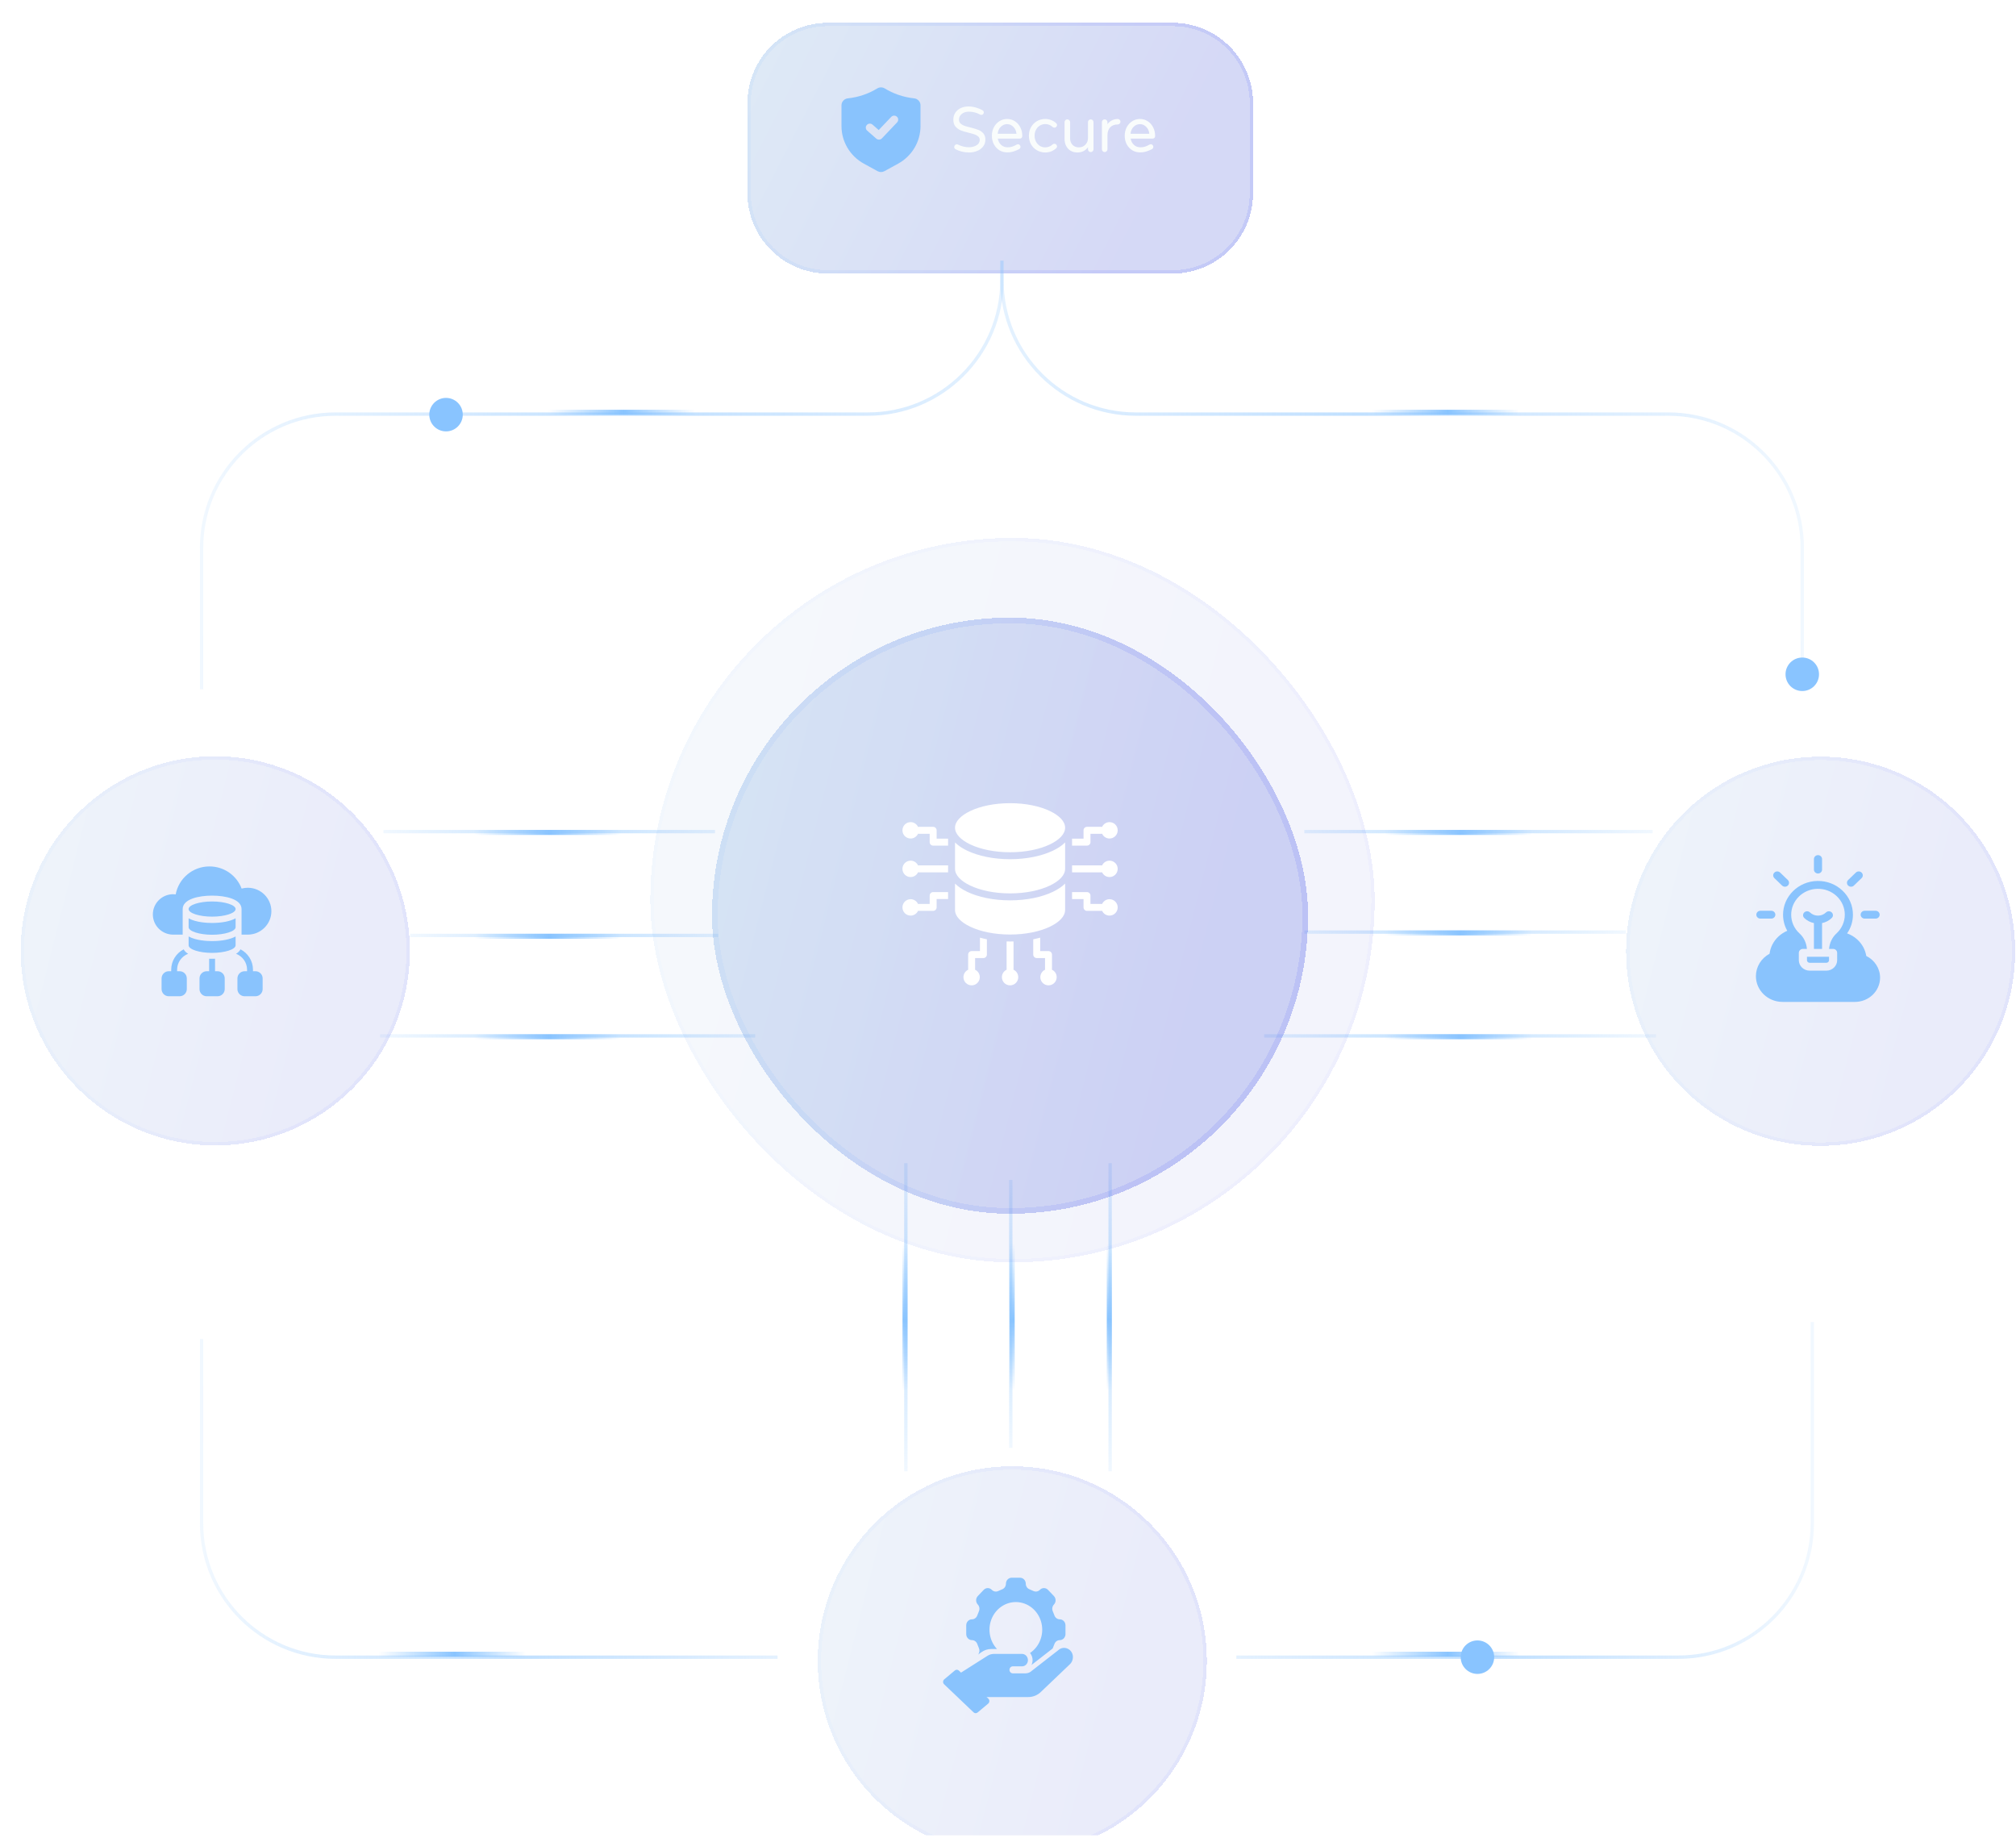 <svg width="487" height="444" viewBox="0 0 487 444" fill="none" xmlns="http://www.w3.org/2000/svg">
<g clip-path="url(#clip0_492_70)">
<path d="M92.629 200.867L172.715 200.867" stroke="url(#paint0_linear_492_70)" stroke-width="0.809"/>
<line x1="114.471" y1="201.069" x2="150.064" y2="201.069" stroke="url(#paint1_linear_492_70)" stroke-width="1.213"/>
<line x1="132.371" y1="99.584" x2="167.965" y2="99.584" stroke="url(#paint2_linear_492_70)" stroke-width="1.213"/>
<line x1="331.448" y1="99.584" x2="367.042" y2="99.584" stroke="url(#paint3_linear_492_70)" stroke-width="1.213"/>
<line x1="331.448" y1="399.564" x2="367.042" y2="399.564" stroke="url(#paint4_linear_492_70)" stroke-width="1.213"/>
<line x1="91.465" y1="399.564" x2="127.059" y2="399.564" stroke="url(#paint5_linear_492_70)" stroke-width="1.213"/>
<line x1="114.471" y1="226.147" x2="150.064" y2="226.147" stroke="url(#paint6_linear_492_70)" stroke-width="1.213"/>
<line x1="114.471" y1="250.415" x2="150.064" y2="250.415" stroke="url(#paint7_linear_492_70)" stroke-width="1.213"/>
<path d="M400.029 250.213H305.382" stroke="url(#paint8_linear_492_70)" stroke-width="0.809"/>
<line x1="334.503" y1="250.415" x2="370.097" y2="250.415" stroke="url(#paint9_linear_492_70)" stroke-width="1.213"/>
<line x1="334.503" y1="225.338" x2="370.097" y2="225.338" stroke="url(#paint10_linear_492_70)" stroke-width="1.213"/>
<line x1="334.503" y1="201.069" x2="370.097" y2="201.069" stroke="url(#paint11_linear_492_70)" stroke-width="1.213"/>
<path d="M99.101 225.944L173.524 225.944" stroke="url(#paint12_linear_492_70)" stroke-width="0.809"/>
<path d="M392.748 225.135L315.089 225.135" stroke="url(#paint13_linear_492_70)" stroke-width="0.809"/>
<path d="M91.819 250.213L182.422 250.213" stroke="url(#paint14_linear_492_70)" stroke-width="0.809"/>
<path d="M399.22 200.867L315.089 200.867" stroke="url(#paint15_linear_492_70)" stroke-width="0.809"/>
<path d="M218.825 355.376L218.825 280.953" stroke="url(#paint16_linear_492_70)" stroke-width="0.809"/>
<path d="M244.173 349.713L244.173 284.997" stroke="url(#paint17_linear_492_70)" stroke-width="0.809"/>
<line x1="244.509" y1="300.367" x2="244.509" y2="335.961" stroke="url(#paint18_linear_492_70)" stroke-width="1.213"/>
<line x1="218.622" y1="300.367" x2="218.622" y2="335.961" stroke="url(#paint19_linear_492_70)" stroke-width="1.213"/>
<line x1="267.969" y1="300.367" x2="267.969" y2="335.961" stroke="url(#paint20_linear_492_70)" stroke-width="1.213"/>
<path d="M268.171 355.376L268.171 280.953" stroke="url(#paint21_linear_492_70)" stroke-width="0.809"/>
<g opacity="0.3" filter="url(#filter0_bdi_492_70)">
<rect x="157.092" y="125.072" width="174.985" height="174.985" rx="87.493" fill="#1D1D1D" fill-opacity="0.05" shape-rendering="crispEdges"/>
<rect x="157.092" y="125.072" width="174.985" height="174.985" rx="87.493" fill="url(#paint22_linear_492_70)" fill-opacity="0.2" shape-rendering="crispEdges"/>
<rect x="157.496" y="125.477" width="174.177" height="174.177" rx="87.088" stroke="url(#paint23_linear_492_70)" stroke-opacity="0.1" stroke-width="0.809" shape-rendering="crispEdges"/>
</g>
<g filter="url(#filter1_bdi_492_70)">
<rect x="172" y="141" width="143.988" height="143.988" rx="71.994" fill="#1D1D1D" fill-opacity="0.05" shape-rendering="crispEdges"/>
<rect x="172" y="141" width="143.988" height="143.988" rx="71.994" fill="url(#paint24_linear_492_70)" fill-opacity="0.2" shape-rendering="crispEdges"/>
<rect x="172.682" y="141.682" width="142.625" height="142.625" rx="71.312" stroke="url(#paint25_linear_492_70)" stroke-opacity="0.1" stroke-width="1.364" shape-rendering="crispEdges"/>
</g>
<path d="M254.355 215.405C255.538 214.839 256.537 214.17 257.297 213.423V219.802C257.297 221.317 255.897 222.745 253.635 223.827C251.182 225.001 247.776 225.725 243.998 225.725C240.221 225.725 236.816 225 234.362 223.827C232.103 222.745 230.7 221.317 230.7 219.802V213.423C231.463 214.17 232.459 214.84 233.642 215.405C236.305 216.68 239.971 217.471 243.997 217.471C248.03 217.471 251.692 216.68 254.355 215.405ZM256.635 204.069C256.611 204.09 256.586 204.11 256.559 204.129H256.556L256.516 204.164C256.495 204.178 256.475 204.193 256.458 204.207L256.415 204.238L256.354 204.282L256.312 204.314C256.294 204.328 256.274 204.342 256.257 204.354L256.199 204.395C256.182 204.409 256.164 204.421 256.144 204.433C256.124 204.447 256.103 204.461 256.084 204.477L256.041 204.505C256.02 204.519 255.998 204.537 255.974 204.551L255.929 204.582C255.905 204.597 255.886 204.611 255.863 204.626L255.819 204.655C255.794 204.669 255.767 204.686 255.741 204.704L255.712 204.721C255.684 204.738 255.658 204.755 255.629 204.773L255.592 204.796C255.563 204.817 255.531 204.834 255.502 204.851L255.479 204.865C255.444 204.886 255.413 204.906 255.381 204.923L255.367 204.932C255.33 204.955 255.292 204.974 255.254 204.995L255.24 205.006C255.206 205.023 255.171 205.044 255.14 205.061L255.116 205.072C255.082 205.092 255.047 205.113 255.01 205.133L255.004 205.136L255.001 205.139H254.997C254.96 205.16 254.92 205.18 254.883 205.199L254.865 205.21C254.828 205.231 254.79 205.251 254.751 205.268L254.745 205.272C254.704 205.295 254.664 205.314 254.624 205.335L254.61 205.341C254.572 205.361 254.531 205.381 254.495 205.399L254.481 205.407C254.44 205.427 254.397 205.448 254.354 205.468C251.692 206.743 248.03 207.531 243.999 207.531C239.972 207.531 236.307 206.743 233.644 205.468C233.601 205.448 233.561 205.427 233.517 205.407L233.506 205.399C233.466 205.381 233.426 205.361 233.388 205.341L233.377 205.335C233.335 205.314 233.294 205.294 233.253 205.272L233.247 205.268C233.21 205.251 233.169 205.231 233.133 205.21L233.115 205.199C233.078 205.179 233.037 205.159 233 205.139L232.997 205.136L232.989 205.133C232.955 205.113 232.917 205.092 232.883 205.072L232.862 205.061C232.828 205.044 232.793 205.023 232.762 205.006L232.745 204.995C232.707 204.974 232.669 204.954 232.635 204.932L232.618 204.923C232.586 204.906 232.555 204.886 232.522 204.865L232.499 204.851C232.467 204.834 232.436 204.817 232.406 204.796L232.369 204.773C232.343 204.755 232.314 204.738 232.289 204.721L232.26 204.704C232.235 204.686 232.205 204.669 232.18 204.655L232.137 204.626C232.114 204.612 232.094 204.598 232.071 204.582L232.026 204.551C232.002 204.537 231.982 204.519 231.959 204.505L231.917 204.477C231.897 204.462 231.876 204.448 231.856 204.433C231.839 204.422 231.821 204.409 231.801 204.395C231.784 204.384 231.763 204.369 231.746 204.354C231.726 204.343 231.709 204.328 231.688 204.314L231.645 204.282C231.624 204.268 231.604 204.254 231.585 204.238L231.544 204.207C231.524 204.193 231.503 204.178 231.486 204.164L231.443 204.129H231.44C231.414 204.109 231.391 204.089 231.364 204.069L231.353 204.061C231.12 203.877 230.904 203.684 230.702 203.487V209.864C230.702 211.379 232.104 212.807 234.364 213.892C236.817 215.063 240.222 215.79 244.001 215.79C247.779 215.79 251.183 215.063 253.637 213.892C255.899 212.807 257.299 211.379 257.299 209.864V203.487C257.098 203.684 256.881 203.877 256.648 204.061L256.635 204.069ZM253.636 195.901C251.182 194.727 247.777 194 243.999 194C240.222 194 236.817 194.727 234.364 195.901C232.105 196.983 230.702 198.411 230.702 199.926C230.702 201.44 232.104 202.868 234.364 203.95C236.817 205.125 240.222 205.852 244.001 205.852C247.779 205.852 251.183 205.125 253.637 203.95C255.899 202.868 257.299 201.44 257.299 199.926C257.297 198.411 255.898 196.983 253.636 195.901ZM254.107 234.22C254.118 234.162 254.124 234.105 254.124 234.044V230.567C254.124 230.103 253.75 229.727 253.286 229.727H251.276V226.478C250.724 226.631 250.165 226.764 249.598 226.876V230.567C249.598 231.031 249.974 231.406 250.435 231.406H252.447V234.044C252.447 234.105 252.453 234.162 252.465 234.22C251.785 234.531 251.31 235.221 251.31 236.023C251.31 237.114 252.193 238 253.285 238C254.376 238 255.261 237.114 255.261 236.023C255.262 235.22 254.786 234.531 254.107 234.22ZM244.82 234.22C244.831 234.162 244.837 234.105 244.837 234.044V227.396C244.558 227.404 244.276 227.407 243.999 227.407C243.723 227.407 243.444 227.404 243.162 227.396V234.044C243.162 234.105 243.168 234.162 243.179 234.22C242.499 234.531 242.024 235.221 242.024 236.023C242.024 237.114 242.908 238 243.999 238C245.091 238 245.975 237.114 245.975 236.023C245.975 235.22 245.503 234.531 244.82 234.22ZM234.713 229.727C234.25 229.727 233.875 230.102 233.875 230.567V234.044C233.875 234.105 233.881 234.162 233.895 234.22C233.213 234.531 232.737 235.221 232.737 236.023C232.737 237.114 233.621 238 234.713 238C235.805 238 236.688 237.114 236.688 236.023C236.688 235.221 236.216 234.532 235.533 234.22C235.545 234.162 235.554 234.105 235.554 234.044V231.406H237.564C238.027 231.406 238.401 231.031 238.401 230.567V226.876C237.837 226.763 237.276 226.631 236.726 226.478V229.727H234.713ZM226.257 200.555C226.257 200.091 225.88 199.715 225.416 199.715H221.95C221.89 199.715 221.829 199.721 221.771 199.736C221.46 199.052 220.772 198.575 219.974 198.575C218.885 198.576 218 199.462 218 200.555C218 201.648 218.884 202.535 219.975 202.535C220.773 202.535 221.461 202.061 221.772 201.377C221.83 201.388 221.89 201.398 221.951 201.398H224.579V203.412C224.579 203.876 224.956 204.252 225.417 204.252H229.027V202.572H226.257V200.555ZM224.579 216.314V218.33H221.95C221.89 218.33 221.829 218.336 221.771 218.348C221.46 217.667 220.772 217.19 219.974 217.19C218.885 217.191 218 218.077 218 219.17C218 220.263 218.884 221.15 219.975 221.15C220.773 221.15 221.461 220.676 221.772 219.992C221.83 220.004 221.89 220.01 221.951 220.01H225.417C225.88 220.01 226.258 219.634 226.258 219.17V217.156H229.027V215.473H225.416C224.956 215.474 224.579 215.852 224.579 216.314ZM221.772 209.041C221.461 208.36 220.773 207.883 219.975 207.883C218.885 207.883 218 208.769 218 209.863C218 210.956 218.884 211.843 219.975 211.843C220.773 211.843 221.461 211.369 221.772 210.685C221.83 210.697 221.89 210.706 221.951 210.706H229.027V209.023H221.95C221.89 209.023 221.829 209.029 221.772 209.041ZM263.421 203.411V201.397H266.049C266.112 201.397 266.17 201.388 266.228 201.376C266.539 202.06 267.227 202.534 268.025 202.534C269.115 202.534 270 201.648 270 200.554C270 199.46 269.116 198.574 268.025 198.574C267.227 198.574 266.539 199.05 266.228 199.734C266.17 199.72 266.113 199.714 266.049 199.714H262.583C262.12 199.714 261.745 200.09 261.745 200.554V202.57H258.973V204.25H262.583C263.046 204.251 263.421 203.876 263.421 203.411ZM268.024 207.883C267.226 207.883 266.538 208.36 266.227 209.041C266.169 209.029 266.112 209.023 266.048 209.023H258.972V210.706H266.048C266.111 210.706 266.169 210.698 266.227 210.685C266.538 211.369 267.226 211.843 268.024 211.843C269.114 211.843 269.999 210.957 269.999 209.863C269.999 208.769 269.114 207.883 268.024 207.883ZM268.024 217.191C267.226 217.191 266.538 217.668 266.227 218.349C266.169 218.337 266.112 218.331 266.048 218.331H263.42V216.315C263.42 215.853 263.045 215.475 262.582 215.475H258.972V217.158H261.744V219.172C261.744 219.636 262.119 220.012 262.582 220.012H266.048C266.111 220.012 266.169 220.006 266.227 219.994C266.538 220.678 267.226 221.152 268.024 221.152C269.114 221.152 269.999 220.266 269.999 219.172C269.999 218.078 269.114 217.191 268.024 217.191Z" fill="white"/>
<g filter="url(#filter2_bdi_492_70)">
<path d="M180.551 20.067C180.551 9.344 189.243 0.652 199.966 0.652H283.287C294.01 0.652 302.702 9.345 302.702 20.067V41.8C302.702 52.522 294.01 61.215 283.287 61.215H199.966C189.243 61.215 180.551 52.522 180.551 41.8V20.067Z" fill="#1D1D1D" fill-opacity="0.05" shape-rendering="crispEdges"/>
<path d="M180.551 20.067C180.551 9.344 189.243 0.652 199.966 0.652H283.287C294.01 0.652 302.702 9.345 302.702 20.067V41.8C302.702 52.522 294.01 61.215 283.287 61.215H199.966C189.243 61.215 180.551 52.522 180.551 41.8V20.067Z" fill="url(#paint26_linear_492_70)" fill-opacity="0.2" shape-rendering="crispEdges"/>
<path d="M180.955 20.067C180.955 9.568 189.466 1.057 199.966 1.057H283.287C293.786 1.057 302.297 9.568 302.297 20.067V41.8C302.297 52.299 293.786 60.81 283.287 60.81H199.966C189.466 60.81 180.955 52.299 180.955 41.8V20.067Z" stroke="url(#paint27_linear_492_70)" stroke-opacity="0.1" stroke-width="0.809" shape-rendering="crispEdges"/>
</g>
<path d="M234.132 36.827C233.495 36.827 232.891 36.757 232.32 36.616C231.748 36.465 231.257 36.277 230.847 36.05C230.621 35.921 230.508 35.743 230.508 35.516C230.508 35.322 230.572 35.166 230.702 35.047C230.831 34.918 230.982 34.853 231.155 34.853C231.23 34.853 231.322 34.88 231.43 34.934C231.883 35.139 232.314 35.295 232.724 35.403C233.134 35.511 233.587 35.565 234.083 35.565C234.784 35.565 235.388 35.408 235.895 35.096C236.413 34.772 236.672 34.341 236.672 33.801C236.672 33.456 236.553 33.181 236.316 32.976C236.089 32.76 235.804 32.593 235.458 32.475C235.124 32.356 234.649 32.221 234.035 32.07C233.226 31.876 232.573 31.682 232.077 31.488C231.592 31.283 231.171 30.975 230.815 30.566C230.47 30.156 230.297 29.605 230.297 28.915C230.297 28.257 230.459 27.691 230.783 27.216C231.106 26.731 231.543 26.359 232.093 26.1C232.654 25.841 233.28 25.712 233.97 25.712C234.531 25.712 235.129 25.803 235.766 25.987C236.402 26.17 236.931 26.386 237.351 26.634C237.556 26.774 237.659 26.947 237.659 27.152C237.659 27.324 237.594 27.47 237.465 27.588C237.346 27.707 237.206 27.761 237.044 27.75C236.958 27.75 236.861 27.723 236.753 27.669C235.901 27.206 235.005 26.974 234.067 26.974C233.323 26.974 232.735 27.163 232.304 27.54C231.872 27.907 231.656 28.354 231.656 28.883C231.656 29.271 231.775 29.584 232.012 29.821C232.26 30.058 232.568 30.242 232.934 30.371C233.301 30.501 233.803 30.641 234.439 30.792C235.216 30.986 235.836 31.175 236.3 31.358C236.774 31.531 237.179 31.806 237.513 32.183C237.858 32.561 238.031 33.062 238.031 33.688C238.042 34.367 237.853 34.945 237.465 35.419C237.087 35.894 236.596 36.25 235.992 36.487C235.399 36.714 234.779 36.827 234.132 36.827ZM243.343 36.81C242.631 36.81 241.989 36.638 241.417 36.293C240.856 35.937 240.414 35.457 240.091 34.853C239.767 34.238 239.605 33.553 239.605 32.798C239.605 32.032 239.767 31.342 240.091 30.727C240.425 30.102 240.873 29.616 241.434 29.271C241.994 28.915 242.609 28.737 243.278 28.737C243.99 28.737 244.626 28.926 245.187 29.303C245.759 29.67 246.196 30.172 246.498 30.808C246.81 31.434 246.961 32.129 246.951 32.895C246.951 33.057 246.891 33.197 246.773 33.316C246.665 33.424 246.53 33.478 246.368 33.478H241.029C241.148 34.103 241.417 34.61 241.838 34.998C242.269 35.387 242.787 35.581 243.391 35.581C243.79 35.581 244.168 35.527 244.524 35.419C244.88 35.3 245.252 35.128 245.64 34.901C245.748 34.858 245.834 34.837 245.899 34.837C246.071 34.837 246.217 34.901 246.336 35.031C246.454 35.15 246.514 35.295 246.514 35.468C246.514 35.586 246.481 35.7 246.417 35.807C246.352 35.904 246.266 35.98 246.158 36.034C245.672 36.282 245.203 36.476 244.75 36.616C244.308 36.746 243.839 36.81 243.343 36.81ZM245.543 32.313C245.489 31.633 245.241 31.078 244.799 30.646C244.367 30.204 243.86 29.983 243.278 29.983C242.695 29.983 242.183 30.204 241.741 30.646C241.309 31.078 241.067 31.633 241.013 32.313H245.543ZM252.496 36.827C251.773 36.827 251.11 36.654 250.506 36.309C249.902 35.964 249.422 35.484 249.066 34.869C248.721 34.243 248.548 33.548 248.548 32.782C248.548 32.016 248.721 31.326 249.066 30.711C249.422 30.085 249.902 29.6 250.506 29.255C251.11 28.91 251.773 28.737 252.496 28.737C252.992 28.737 253.461 28.823 253.903 28.996C254.345 29.158 254.744 29.401 255.1 29.724C255.262 29.854 255.343 30.015 255.343 30.209C255.343 30.382 255.278 30.533 255.149 30.663C255.03 30.781 254.885 30.84 254.712 30.84C254.561 30.84 254.421 30.787 254.291 30.679C253.785 30.204 253.186 29.967 252.496 29.967C252.021 29.967 251.584 30.091 251.185 30.339C250.797 30.576 250.489 30.911 250.263 31.342C250.036 31.763 249.923 32.243 249.923 32.782C249.923 33.31 250.036 33.791 250.263 34.222C250.5 34.653 250.813 34.993 251.201 35.241C251.59 35.478 252.021 35.597 252.496 35.597C253.186 35.597 253.785 35.354 254.291 34.869C254.41 34.772 254.55 34.724 254.712 34.724C254.885 34.724 255.03 34.788 255.149 34.918C255.278 35.036 255.343 35.182 255.343 35.354C255.343 35.549 255.262 35.71 255.1 35.84C254.744 36.163 254.345 36.411 253.903 36.584C253.461 36.746 252.992 36.827 252.496 36.827ZM263.489 28.834C263.672 28.834 263.828 28.899 263.958 29.029C264.087 29.158 264.152 29.314 264.152 29.498V36.066C264.152 36.25 264.087 36.406 263.958 36.535C263.828 36.665 263.672 36.73 263.489 36.73C263.305 36.73 263.149 36.665 263.019 36.535C262.89 36.406 262.825 36.25 262.825 36.066V35.565C262.534 35.964 262.167 36.277 261.725 36.503C261.283 36.719 260.792 36.827 260.253 36.827C259.67 36.827 259.142 36.697 258.667 36.438C258.203 36.169 257.837 35.786 257.567 35.29C257.297 34.794 257.163 34.206 257.163 33.526V29.498C257.163 29.314 257.227 29.158 257.357 29.029C257.486 28.899 257.643 28.834 257.826 28.834C258.009 28.834 258.166 28.899 258.295 29.029C258.435 29.158 258.505 29.314 258.505 29.498V33.413C258.505 34.082 258.705 34.616 259.104 35.015C259.514 35.403 260.021 35.597 260.625 35.597C261.25 35.597 261.774 35.381 262.194 34.95C262.615 34.519 262.825 33.974 262.825 33.316V29.498C262.825 29.314 262.89 29.158 263.019 29.029C263.149 28.899 263.305 28.834 263.489 28.834ZM269.988 28.737C270.171 28.737 270.328 28.802 270.457 28.931C270.597 29.061 270.667 29.217 270.667 29.401C270.667 29.584 270.597 29.74 270.457 29.87C270.328 29.999 270.171 30.064 269.988 30.064C269.233 30.064 268.634 30.29 268.192 30.743C267.75 31.196 267.529 31.849 267.529 32.701V36.066C267.529 36.25 267.459 36.406 267.318 36.535C267.189 36.665 267.032 36.73 266.849 36.73C266.666 36.73 266.509 36.665 266.38 36.535C266.251 36.406 266.186 36.25 266.186 36.066V29.498C266.186 29.314 266.251 29.158 266.38 29.029C266.509 28.899 266.666 28.834 266.849 28.834C267.032 28.834 267.189 28.899 267.318 29.029C267.459 29.158 267.529 29.314 267.529 29.498V29.999C267.798 29.611 268.143 29.309 268.564 29.093C268.996 28.867 269.47 28.748 269.988 28.737ZM275.432 36.81C274.72 36.81 274.078 36.638 273.507 36.293C272.946 35.937 272.504 35.457 272.18 34.853C271.856 34.238 271.695 33.553 271.695 32.798C271.695 32.032 271.856 31.342 272.18 30.727C272.514 30.102 272.962 29.616 273.523 29.271C274.084 28.915 274.699 28.737 275.367 28.737C276.079 28.737 276.715 28.926 277.276 29.303C277.848 29.67 278.285 30.172 278.587 30.808C278.9 31.434 279.051 32.129 279.04 32.895C279.04 33.057 278.981 33.197 278.862 33.316C278.754 33.424 278.619 33.478 278.457 33.478H273.118C273.237 34.103 273.507 34.61 273.927 34.998C274.359 35.387 274.876 35.581 275.48 35.581C275.88 35.581 276.257 35.527 276.613 35.419C276.969 35.3 277.341 35.128 277.729 34.901C277.837 34.858 277.924 34.837 277.988 34.837C278.161 34.837 278.306 34.901 278.425 35.031C278.544 35.15 278.603 35.295 278.603 35.468C278.603 35.586 278.571 35.7 278.506 35.807C278.441 35.904 278.355 35.98 278.247 36.034C277.762 36.282 277.293 36.476 276.84 36.616C276.397 36.746 275.928 36.81 275.432 36.81ZM277.632 32.313C277.578 31.633 277.33 31.078 276.888 30.646C276.457 30.204 275.95 29.983 275.367 29.983C274.785 29.983 274.272 30.204 273.83 30.646C273.399 31.078 273.156 31.633 273.102 32.313H277.632Z" fill="#F9FCFC"/>
<path d="M220.83 23.756C219.517 23.618 218.226 23.33 216.981 22.897C215.838 22.499 214.743 21.981 213.712 21.352C213.443 21.191 213.135 21.105 212.82 21.105C212.506 21.105 212.197 21.191 211.928 21.352L211.927 21.353C210.897 21.981 209.802 22.499 208.66 22.897C207.415 23.33 206.124 23.618 204.812 23.756C204.39 23.798 204 23.994 203.716 24.304C203.432 24.615 203.275 25.018 203.275 25.436V30.455C203.276 32.307 203.778 34.126 204.73 35.722C205.682 37.318 207.048 38.634 208.688 39.534L211.988 41.343C212.242 41.484 212.528 41.559 212.82 41.559C213.111 41.559 213.398 41.484 213.652 41.343L216.952 39.534C218.592 38.634 219.959 37.318 220.91 35.722C221.862 34.126 222.364 32.307 222.365 30.455V25.436C222.365 25.018 222.208 24.615 221.925 24.304C221.641 23.994 221.251 23.798 220.83 23.756ZM216.716 29.554L213.045 33.419C212.871 33.603 212.63 33.712 212.375 33.724C212.121 33.735 211.871 33.648 211.681 33.48L209.478 31.548C209.284 31.378 209.166 31.139 209.151 30.883C209.136 30.627 209.224 30.376 209.397 30.185C209.569 29.993 209.812 29.877 210.071 29.862C210.33 29.847 210.584 29.934 210.778 30.105L212.269 31.411L215.288 28.233C215.379 28.137 215.49 28.06 215.613 28.008C215.736 27.955 215.868 27.928 216.002 27.928C216.193 27.928 216.379 27.983 216.539 28.087C216.698 28.19 216.824 28.337 216.9 28.51C216.975 28.683 216.999 28.874 216.966 29.059C216.933 29.245 216.846 29.417 216.716 29.554Z" fill="#89C3FD"/>
<path d="M5.932 295.72C5.36 295.72 4.816 295.657 4.301 295.531C3.787 295.395 3.345 295.225 2.976 295.021C2.773 294.905 2.671 294.745 2.671 294.541C2.671 294.366 2.729 294.225 2.845 294.119C2.962 294.002 3.098 293.944 3.253 293.944C3.321 293.944 3.404 293.968 3.501 294.017C3.908 294.201 4.297 294.342 4.666 294.439C5.034 294.536 5.442 294.585 5.889 294.585C6.52 294.585 7.063 294.444 7.519 294.162C7.985 293.871 8.218 293.483 8.218 292.997C8.218 292.687 8.112 292.439 7.898 292.255C7.694 292.061 7.437 291.91 7.126 291.803C6.825 291.697 6.398 291.575 5.845 291.439C5.117 291.265 4.53 291.09 4.083 290.915C3.646 290.731 3.268 290.454 2.947 290.085C2.637 289.716 2.481 289.221 2.481 288.6C2.481 288.008 2.627 287.498 2.918 287.071C3.209 286.634 3.603 286.299 4.098 286.066C4.602 285.833 5.165 285.717 5.787 285.717C6.292 285.717 6.83 285.799 7.403 285.964C7.976 286.129 8.451 286.324 8.83 286.547C9.014 286.673 9.107 286.828 9.107 287.013C9.107 287.168 9.048 287.299 8.932 287.406C8.825 287.513 8.699 287.561 8.553 287.552C8.476 287.552 8.388 287.527 8.291 287.479C7.524 287.061 6.719 286.853 5.874 286.853C5.204 286.853 4.675 287.022 4.287 287.362C3.899 287.692 3.704 288.095 3.704 288.571C3.704 288.92 3.811 289.202 4.025 289.415C4.248 289.629 4.525 289.794 4.855 289.91C5.185 290.027 5.636 290.153 6.209 290.289C6.908 290.464 7.466 290.634 7.884 290.799C8.311 290.954 8.675 291.202 8.976 291.541C9.286 291.881 9.442 292.332 9.442 292.895C9.451 293.507 9.281 294.026 8.932 294.453C8.592 294.881 8.15 295.201 7.607 295.415C7.073 295.618 6.515 295.72 5.932 295.72ZM16.057 295.007C16.057 295.114 16.018 295.216 15.94 295.313C15.872 295.4 15.78 295.463 15.664 295.502C15.237 295.638 14.838 295.706 14.47 295.706C13.771 295.706 13.227 295.482 12.839 295.036C12.577 294.774 12.392 294.468 12.286 294.119C12.188 293.769 12.14 293.347 12.14 292.852V289.779H11.106C10.951 289.779 10.82 289.726 10.713 289.619C10.606 289.512 10.553 289.381 10.553 289.226C10.553 289.071 10.606 288.94 10.713 288.833C10.82 288.726 10.951 288.673 11.106 288.673H12.14V286.955C12.14 286.79 12.198 286.649 12.315 286.532C12.441 286.406 12.586 286.343 12.752 286.343C12.916 286.343 13.057 286.406 13.174 286.532C13.3 286.649 13.363 286.79 13.363 286.955V288.673H15.227C15.382 288.673 15.513 288.726 15.62 288.833C15.727 288.94 15.78 289.071 15.78 289.226C15.78 289.381 15.727 289.512 15.62 289.619C15.513 289.726 15.382 289.779 15.227 289.779H13.363V293.027C13.363 293.347 13.392 293.614 13.45 293.827C13.509 294.031 13.606 294.201 13.742 294.337C13.936 294.531 14.198 294.628 14.528 294.628C14.761 294.628 15.047 294.58 15.387 294.483C15.416 294.473 15.465 294.468 15.533 294.468C15.678 294.468 15.8 294.521 15.897 294.628C16.003 294.725 16.057 294.851 16.057 295.007ZM20.869 288.44C21.034 288.44 21.175 288.498 21.291 288.615C21.417 288.731 21.48 288.872 21.48 289.037C21.48 289.202 21.417 289.343 21.291 289.459C21.175 289.576 21.034 289.634 20.869 289.634C20.189 289.634 19.651 289.838 19.253 290.245C18.855 290.653 18.656 291.24 18.656 292.007V295.036C18.656 295.201 18.593 295.342 18.466 295.458C18.35 295.575 18.209 295.633 18.044 295.633C17.879 295.633 17.738 295.575 17.622 295.458C17.505 295.342 17.447 295.201 17.447 295.036V289.124C17.447 288.959 17.505 288.818 17.622 288.702C17.738 288.585 17.879 288.527 18.044 288.527C18.209 288.527 18.35 288.585 18.466 288.702C18.593 288.818 18.656 288.959 18.656 289.124V289.576C18.898 289.226 19.209 288.954 19.587 288.76C19.976 288.556 20.403 288.449 20.869 288.44ZM28.841 288.527C29.006 288.527 29.147 288.585 29.263 288.702C29.38 288.818 29.438 288.959 29.438 289.124V295.021C29.438 295.186 29.38 295.332 29.263 295.458C29.147 295.575 29.006 295.633 28.841 295.633C28.676 295.633 28.53 295.575 28.404 295.458C28.288 295.332 28.229 295.186 28.229 295.021V294.512C27.919 294.89 27.545 295.186 27.108 295.4C26.681 295.614 26.22 295.72 25.725 295.72C25.113 295.72 24.555 295.565 24.05 295.254C23.546 294.944 23.143 294.512 22.842 293.958C22.551 293.395 22.405 292.769 22.405 292.08C22.405 291.391 22.551 290.77 22.842 290.216C23.143 289.653 23.546 289.216 24.05 288.906C24.555 288.595 25.113 288.44 25.725 288.44C26.22 288.44 26.681 288.547 27.108 288.76C27.545 288.964 27.919 289.255 28.229 289.634V289.124C28.229 288.959 28.288 288.818 28.404 288.702C28.53 288.585 28.676 288.527 28.841 288.527ZM25.958 294.614C26.385 294.614 26.773 294.507 27.123 294.293C27.472 294.07 27.749 293.764 27.953 293.376C28.166 292.988 28.273 292.556 28.273 292.08C28.273 291.595 28.171 291.163 27.967 290.784C27.764 290.396 27.482 290.095 27.123 289.881C26.773 289.658 26.385 289.546 25.958 289.546C25.531 289.546 25.138 289.658 24.778 289.881C24.429 290.095 24.152 290.396 23.948 290.784C23.745 291.163 23.643 291.595 23.643 292.08C23.643 292.556 23.745 292.988 23.948 293.376C24.162 293.764 24.444 294.07 24.793 294.293C25.142 294.507 25.531 294.614 25.958 294.614ZM36.05 295.007C36.05 295.114 36.011 295.216 35.933 295.313C35.865 295.4 35.773 295.463 35.657 295.502C35.23 295.638 34.832 295.706 34.463 295.706C33.764 295.706 33.22 295.482 32.832 295.036C32.57 294.774 32.385 294.468 32.279 294.119C32.181 293.769 32.133 293.347 32.133 292.852V289.779H31.099C30.944 289.779 30.813 289.726 30.706 289.619C30.599 289.512 30.546 289.381 30.546 289.226C30.546 289.071 30.599 288.94 30.706 288.833C30.813 288.726 30.944 288.673 31.099 288.673H32.133V286.955C32.133 286.79 32.191 286.649 32.308 286.532C32.434 286.406 32.58 286.343 32.745 286.343C32.91 286.343 33.05 286.406 33.167 286.532C33.293 286.649 33.356 286.79 33.356 286.955V288.673H35.22C35.375 288.673 35.506 288.726 35.613 288.833C35.72 288.94 35.773 289.071 35.773 289.226C35.773 289.381 35.72 289.512 35.613 289.619C35.506 289.726 35.375 289.779 35.22 289.779H33.356V293.027C33.356 293.347 33.385 293.614 33.443 293.827C33.502 294.031 33.599 294.201 33.735 294.337C33.929 294.531 34.191 294.628 34.521 294.628C34.754 294.628 35.04 294.58 35.38 294.483C35.409 294.473 35.458 294.468 35.526 294.468C35.671 294.468 35.793 294.521 35.89 294.628C35.996 294.725 36.05 294.851 36.05 295.007ZM40.458 295.706C39.817 295.706 39.239 295.55 38.725 295.24C38.22 294.919 37.822 294.487 37.531 293.944C37.24 293.391 37.094 292.774 37.094 292.095C37.094 291.405 37.24 290.784 37.531 290.231C37.832 289.668 38.235 289.231 38.739 288.92C39.244 288.6 39.797 288.44 40.399 288.44C41.04 288.44 41.613 288.61 42.118 288.949C42.632 289.279 43.025 289.731 43.297 290.304C43.579 290.867 43.715 291.493 43.705 292.182C43.705 292.328 43.651 292.454 43.545 292.561C43.447 292.658 43.326 292.706 43.181 292.706H38.375C38.482 293.269 38.725 293.725 39.103 294.075C39.492 294.424 39.958 294.599 40.501 294.599C40.861 294.599 41.2 294.551 41.521 294.453C41.841 294.347 42.176 294.191 42.525 293.988C42.622 293.949 42.7 293.929 42.758 293.929C42.914 293.929 43.045 293.988 43.151 294.104C43.258 294.211 43.312 294.342 43.312 294.497C43.312 294.604 43.282 294.706 43.224 294.803C43.166 294.89 43.088 294.958 42.991 295.007C42.554 295.23 42.132 295.405 41.724 295.531C41.327 295.647 40.904 295.706 40.458 295.706ZM42.438 291.658C42.389 291.046 42.166 290.546 41.768 290.158C41.38 289.76 40.924 289.561 40.399 289.561C39.875 289.561 39.414 289.76 39.016 290.158C38.628 290.546 38.409 291.046 38.361 291.658H42.438ZM51.593 288.527C51.758 288.527 51.899 288.585 52.015 288.702C52.132 288.818 52.19 288.959 52.19 289.124V294.803C52.19 295.366 52.142 295.827 52.044 296.186C51.947 296.555 51.782 296.89 51.549 297.191C51.278 297.531 50.928 297.807 50.501 298.021C50.084 298.244 49.622 298.39 49.118 298.458C48.826 298.497 48.598 298.516 48.433 298.516C47.56 298.516 46.676 298.288 45.783 297.832C45.696 297.783 45.623 297.715 45.565 297.628C45.516 297.54 45.492 297.448 45.492 297.351C45.492 297.196 45.545 297.065 45.652 296.958C45.759 296.851 45.89 296.798 46.045 296.798C46.142 296.798 46.23 296.822 46.307 296.871C47.026 297.24 47.72 297.424 48.39 297.424C48.545 297.424 48.749 297.405 49.001 297.366C49.7 297.24 50.224 296.953 50.574 296.507C50.71 296.322 50.812 296.099 50.88 295.837C50.947 295.584 50.981 295.24 50.981 294.803V294.512C50.671 294.89 50.297 295.186 49.86 295.4C49.433 295.614 48.972 295.72 48.477 295.72C47.865 295.72 47.307 295.565 46.802 295.254C46.298 294.944 45.895 294.512 45.594 293.958C45.303 293.395 45.157 292.769 45.157 292.08C45.157 291.391 45.303 290.77 45.594 290.216C45.895 289.653 46.298 289.216 46.802 288.906C47.307 288.595 47.865 288.44 48.477 288.44C48.972 288.44 49.433 288.547 49.86 288.76C50.297 288.964 50.671 289.255 50.981 289.634V289.124C50.981 288.959 51.04 288.818 51.156 288.702C51.282 288.585 51.428 288.527 51.593 288.527ZM48.71 294.614C49.137 294.614 49.525 294.507 49.875 294.293C50.224 294.07 50.501 293.764 50.705 293.376C50.918 292.988 51.025 292.556 51.025 292.08C51.025 291.595 50.923 291.163 50.719 290.784C50.516 290.396 50.234 290.095 49.875 289.881C49.525 289.658 49.137 289.546 48.71 289.546C48.283 289.546 47.89 289.658 47.531 289.881C47.181 290.095 46.904 290.396 46.7 290.784C46.497 291.163 46.395 291.595 46.395 292.08C46.395 292.556 46.497 292.988 46.7 293.376C46.914 293.764 47.196 294.07 47.545 294.293C47.895 294.507 48.283 294.614 48.71 294.614ZM54.705 287.61C54.501 287.61 54.326 287.542 54.181 287.406C54.035 287.26 53.962 287.076 53.962 286.853C53.962 286.629 54.035 286.45 54.181 286.314C54.326 286.168 54.501 286.095 54.705 286.095C54.918 286.095 55.098 286.168 55.243 286.314C55.389 286.45 55.462 286.629 55.462 286.853C55.462 287.076 55.389 287.26 55.243 287.406C55.098 287.542 54.918 287.61 54.705 287.61ZM54.705 295.633C54.54 295.633 54.399 295.575 54.282 295.458C54.166 295.332 54.108 295.186 54.108 295.021V289.124C54.108 288.959 54.166 288.818 54.282 288.702C54.399 288.585 54.54 288.527 54.705 288.527C54.87 288.527 55.011 288.585 55.127 288.702C55.253 288.818 55.316 288.959 55.316 289.124V295.021C55.316 295.186 55.253 295.332 55.127 295.458C55.011 295.575 54.87 295.633 54.705 295.633ZM60.64 295.72C59.99 295.72 59.393 295.565 58.849 295.254C58.305 294.944 57.873 294.512 57.553 293.958C57.242 293.395 57.087 292.769 57.087 292.08C57.087 291.391 57.242 290.77 57.553 290.216C57.873 289.653 58.305 289.216 58.849 288.906C59.393 288.595 59.99 288.44 60.64 288.44C61.087 288.44 61.509 288.517 61.907 288.673C62.305 288.818 62.664 289.037 62.984 289.328C63.13 289.444 63.203 289.59 63.203 289.765C63.203 289.92 63.145 290.056 63.028 290.173C62.921 290.279 62.79 290.333 62.635 290.333C62.499 290.333 62.373 290.284 62.256 290.187C61.8 289.76 61.261 289.546 60.64 289.546C60.213 289.546 59.82 289.658 59.461 289.881C59.111 290.095 58.834 290.396 58.63 290.784C58.427 291.163 58.325 291.595 58.325 292.08C58.325 292.556 58.427 292.988 58.63 293.376C58.844 293.764 59.126 294.07 59.475 294.293C59.825 294.507 60.213 294.614 60.64 294.614C61.261 294.614 61.8 294.395 62.256 293.958C62.363 293.871 62.489 293.827 62.635 293.827C62.79 293.827 62.921 293.886 63.028 294.002C63.145 294.109 63.203 294.24 63.203 294.395C63.203 294.57 63.13 294.716 62.984 294.832C62.664 295.123 62.305 295.347 61.907 295.502C61.509 295.647 61.087 295.72 60.64 295.72ZM72.849 285.79C73.752 285.79 74.577 285.998 75.324 286.416C76.072 286.833 76.659 287.416 77.086 288.163C77.523 288.911 77.742 289.76 77.742 290.711C77.742 291.663 77.523 292.512 77.086 293.259C76.659 294.007 76.072 294.589 75.324 295.007C74.577 295.424 73.752 295.633 72.849 295.633H70.49C70.315 295.633 70.165 295.575 70.039 295.458C69.922 295.332 69.864 295.182 69.864 295.007V286.416C69.864 286.241 69.922 286.095 70.039 285.979C70.165 285.853 70.315 285.79 70.49 285.79H72.849ZM72.849 294.483C73.528 294.483 74.145 294.322 74.698 294.002C75.251 293.682 75.688 293.235 76.009 292.662C76.329 292.09 76.489 291.439 76.489 290.711C76.489 289.983 76.329 289.333 76.009 288.76C75.688 288.187 75.251 287.741 74.698 287.42C74.145 287.1 73.528 286.94 72.849 286.94H71.116V294.483H72.849ZM85.791 288.527C85.956 288.527 86.097 288.585 86.213 288.702C86.33 288.818 86.388 288.959 86.388 289.124V295.021C86.388 295.186 86.33 295.332 86.213 295.458C86.097 295.575 85.956 295.633 85.791 295.633C85.626 295.633 85.481 295.575 85.354 295.458C85.238 295.332 85.18 295.186 85.18 295.021V294.512C84.869 294.89 84.495 295.186 84.058 295.4C83.631 295.614 83.17 295.72 82.675 295.72C82.064 295.72 81.505 295.565 81.001 295.254C80.496 294.944 80.093 294.512 79.792 293.958C79.501 293.395 79.355 292.769 79.355 292.08C79.355 291.391 79.501 290.77 79.792 290.216C80.093 289.653 80.496 289.216 81.001 288.906C81.505 288.595 82.064 288.44 82.675 288.44C83.17 288.44 83.631 288.547 84.058 288.76C84.495 288.964 84.869 289.255 85.18 289.634V289.124C85.18 288.959 85.238 288.818 85.354 288.702C85.481 288.585 85.626 288.527 85.791 288.527ZM82.908 294.614C83.335 294.614 83.724 294.507 84.073 294.293C84.422 294.07 84.699 293.764 84.903 293.376C85.117 292.988 85.223 292.556 85.223 292.08C85.223 291.595 85.121 291.163 84.918 290.784C84.714 290.396 84.432 290.095 84.073 289.881C83.724 289.658 83.335 289.546 82.908 289.546C82.481 289.546 82.088 289.658 81.729 289.881C81.379 290.095 81.103 290.396 80.899 290.784C80.695 291.163 80.593 291.595 80.593 292.08C80.593 292.556 80.695 292.988 80.899 293.376C81.112 293.764 81.394 294.07 81.743 294.293C82.093 294.507 82.481 294.614 82.908 294.614ZM93 295.007C93 295.114 92.961 295.216 92.884 295.313C92.816 295.4 92.723 295.463 92.607 295.502C92.18 295.638 91.782 295.706 91.413 295.706C90.714 295.706 90.17 295.482 89.782 295.036C89.52 294.774 89.336 294.468 89.229 294.119C89.132 293.769 89.083 293.347 89.083 292.852V289.779H88.049C87.894 289.779 87.763 289.726 87.656 289.619C87.549 289.512 87.496 289.381 87.496 289.226C87.496 289.071 87.549 288.94 87.656 288.833C87.763 288.726 87.894 288.673 88.049 288.673H89.083V286.955C89.083 286.79 89.141 286.649 89.258 286.532C89.384 286.406 89.53 286.343 89.695 286.343C89.86 286.343 90.001 286.406 90.117 286.532C90.243 286.649 90.306 286.79 90.306 286.955V288.673H92.17C92.325 288.673 92.457 288.726 92.563 288.833C92.67 288.94 92.723 289.071 92.723 289.226C92.723 289.381 92.67 289.512 92.563 289.619C92.457 289.726 92.325 289.779 92.17 289.779H90.306V293.027C90.306 293.347 90.335 293.614 90.394 293.827C90.452 294.031 90.549 294.201 90.685 294.337C90.879 294.531 91.141 294.628 91.471 294.628C91.704 294.628 91.99 294.58 92.33 294.483C92.359 294.473 92.408 294.468 92.476 294.468C92.621 294.468 92.743 294.521 92.84 294.628C92.947 294.725 93 294.851 93 295.007ZM100.48 288.527C100.645 288.527 100.786 288.585 100.903 288.702C101.019 288.818 101.077 288.959 101.077 289.124V295.021C101.077 295.186 101.019 295.332 100.903 295.458C100.786 295.575 100.645 295.633 100.48 295.633C100.315 295.633 100.17 295.575 100.043 295.458C99.927 295.332 99.869 295.186 99.869 295.021V294.512C99.558 294.89 99.184 295.186 98.748 295.4C98.32 295.614 97.859 295.72 97.364 295.72C96.753 295.72 96.195 295.565 95.69 295.254C95.185 294.944 94.782 294.512 94.481 293.958C94.19 293.395 94.044 292.769 94.044 292.08C94.044 291.391 94.19 290.77 94.481 290.216C94.782 289.653 95.185 289.216 95.69 288.906C96.195 288.595 96.753 288.44 97.364 288.44C97.859 288.44 98.32 288.547 98.748 288.76C99.184 288.964 99.558 289.255 99.869 289.634V289.124C99.869 288.959 99.927 288.818 100.043 288.702C100.17 288.585 100.315 288.527 100.48 288.527ZM97.597 294.614C98.024 294.614 98.413 294.507 98.762 294.293C99.112 294.07 99.388 293.764 99.592 293.376C99.806 292.988 99.912 292.556 99.912 292.08C99.912 291.595 99.811 291.163 99.607 290.784C99.403 290.396 99.121 290.095 98.762 289.881C98.413 289.658 98.024 289.546 97.597 289.546C97.17 289.546 96.777 289.658 96.418 289.881C96.068 290.095 95.792 290.396 95.588 290.784C95.384 291.163 95.282 291.595 95.282 292.08C95.282 292.556 95.384 292.988 95.588 293.376C95.801 293.764 96.083 294.07 96.432 294.293C96.782 294.507 97.17 294.614 97.597 294.614ZM19.195 309.847C19.224 309.915 19.239 309.987 19.239 310.065C19.239 310.191 19.205 310.308 19.137 310.415C19.069 310.521 18.977 310.599 18.86 310.647C18.792 310.677 18.715 310.691 18.627 310.691C18.501 310.691 18.385 310.657 18.278 310.589C18.171 310.521 18.098 310.429 18.059 310.313L17.186 308.128H12.89L12.017 310.313C11.968 310.429 11.89 310.521 11.784 310.589C11.677 310.657 11.565 310.691 11.449 310.691C11.274 310.691 11.123 310.633 10.997 310.516C10.881 310.39 10.823 310.245 10.823 310.08C10.823 309.992 10.842 309.915 10.881 309.847L14.434 301.139C14.482 301.023 14.56 300.93 14.667 300.862C14.783 300.785 14.905 300.751 15.031 300.761C15.157 300.751 15.273 300.785 15.38 300.862C15.497 300.93 15.579 301.023 15.628 301.139L19.195 309.847ZM16.72 306.978L15.031 302.799L13.356 306.978H16.72ZM24.04 303.44C24.205 303.44 24.346 303.498 24.462 303.615C24.588 303.731 24.651 303.872 24.651 304.037C24.651 304.202 24.588 304.343 24.462 304.459C24.346 304.576 24.205 304.634 24.04 304.634C23.36 304.634 22.822 304.838 22.424 305.245C22.026 305.653 21.827 306.24 21.827 307.007V310.036C21.827 310.201 21.764 310.342 21.637 310.458C21.521 310.575 21.38 310.633 21.215 310.633C21.05 310.633 20.909 310.575 20.793 310.458C20.676 310.342 20.618 310.201 20.618 310.036V304.124C20.618 303.959 20.676 303.818 20.793 303.702C20.909 303.585 21.05 303.527 21.215 303.527C21.38 303.527 21.521 303.585 21.637 303.702C21.764 303.818 21.827 303.959 21.827 304.124V304.576C22.069 304.226 22.38 303.954 22.759 303.76C23.147 303.556 23.574 303.449 24.04 303.44ZM29.129 310.72C28.479 310.72 27.881 310.565 27.338 310.254C26.794 309.944 26.362 309.512 26.042 308.958C25.731 308.395 25.576 307.769 25.576 307.08C25.576 306.391 25.731 305.77 26.042 305.216C26.362 304.653 26.794 304.216 27.338 303.906C27.881 303.595 28.479 303.44 29.129 303.44C29.575 303.44 29.998 303.517 30.396 303.673C30.794 303.818 31.153 304.037 31.473 304.328C31.619 304.444 31.692 304.59 31.692 304.765C31.692 304.92 31.633 305.056 31.517 305.173C31.41 305.279 31.279 305.333 31.124 305.333C30.988 305.333 30.862 305.284 30.745 305.187C30.289 304.76 29.75 304.546 29.129 304.546C28.702 304.546 28.309 304.658 27.95 304.881C27.6 305.095 27.323 305.396 27.119 305.784C26.916 306.163 26.814 306.595 26.814 307.08C26.814 307.556 26.916 307.988 27.119 308.376C27.333 308.764 27.615 309.07 27.964 309.293C28.314 309.507 28.702 309.614 29.129 309.614C29.75 309.614 30.289 309.395 30.745 308.958C30.852 308.871 30.978 308.827 31.124 308.827C31.279 308.827 31.41 308.886 31.517 309.002C31.633 309.109 31.692 309.24 31.692 309.395C31.692 309.57 31.619 309.716 31.473 309.832C31.153 310.123 30.794 310.347 30.396 310.502C29.998 310.647 29.575 310.72 29.129 310.72ZM36.955 303.44C37.479 303.44 37.95 303.556 38.367 303.789C38.794 304.022 39.129 304.362 39.372 304.809C39.615 305.255 39.736 305.784 39.736 306.396V310.036C39.736 310.201 39.678 310.342 39.561 310.458C39.445 310.575 39.304 310.633 39.139 310.633C38.974 310.633 38.833 310.575 38.717 310.458C38.6 310.342 38.542 310.201 38.542 310.036V306.512C38.542 305.91 38.358 305.435 37.989 305.085C37.62 304.726 37.164 304.546 36.62 304.546C36.067 304.546 35.601 304.741 35.222 305.129C34.844 305.517 34.654 306.003 34.654 306.585V310.036C34.654 310.201 34.591 310.342 34.465 310.458C34.349 310.575 34.208 310.633 34.043 310.633C33.878 310.633 33.737 310.575 33.62 310.458C33.504 310.342 33.446 310.201 33.446 310.036V300.95C33.446 300.785 33.504 300.644 33.62 300.528C33.737 300.411 33.878 300.353 34.043 300.353C34.208 300.353 34.349 300.411 34.465 300.528C34.591 300.644 34.654 300.785 34.654 300.95V304.576C34.907 304.216 35.232 303.94 35.63 303.746C36.028 303.542 36.469 303.44 36.955 303.44ZM42.248 302.61C42.044 302.61 41.87 302.542 41.724 302.406C41.578 302.26 41.506 302.076 41.506 301.853C41.506 301.629 41.578 301.45 41.724 301.314C41.87 301.168 42.044 301.095 42.248 301.095C42.462 301.095 42.641 301.168 42.787 301.314C42.933 301.45 43.005 301.629 43.005 301.853C43.005 302.076 42.933 302.26 42.787 302.406C42.641 302.542 42.462 302.61 42.248 302.61ZM42.248 310.633C42.083 310.633 41.942 310.575 41.826 310.458C41.709 310.332 41.651 310.186 41.651 310.021V304.124C41.651 303.959 41.709 303.818 41.826 303.702C41.942 303.585 42.083 303.527 42.248 303.527C42.413 303.527 42.554 303.585 42.67 303.702C42.797 303.818 42.86 303.959 42.86 304.124V310.021C42.86 310.186 42.797 310.332 42.67 310.458C42.554 310.575 42.413 310.633 42.248 310.633ZM49.829 310.007C49.829 310.114 49.79 310.216 49.712 310.313C49.644 310.4 49.552 310.463 49.436 310.502C49.008 310.638 48.611 310.706 48.242 310.706C47.543 310.706 46.999 310.482 46.611 310.036C46.349 309.774 46.164 309.468 46.057 309.119C45.96 308.769 45.912 308.347 45.912 307.852V304.779H44.878C44.723 304.779 44.592 304.726 44.485 304.619C44.378 304.512 44.325 304.381 44.325 304.226C44.325 304.071 44.378 303.94 44.485 303.833C44.592 303.726 44.723 303.673 44.878 303.673H45.912V301.955C45.912 301.79 45.97 301.649 46.087 301.532C46.213 301.406 46.358 301.343 46.523 301.343C46.688 301.343 46.829 301.406 46.946 301.532C47.072 301.649 47.135 301.79 47.135 301.955V303.673H48.999C49.154 303.673 49.285 303.726 49.392 303.833C49.499 303.94 49.552 304.071 49.552 304.226C49.552 304.381 49.499 304.512 49.392 304.619C49.285 304.726 49.154 304.779 48.999 304.779H47.135V308.027C47.135 308.347 47.164 308.614 47.222 308.827C47.281 309.031 47.378 309.201 47.514 309.337C47.708 309.531 47.97 309.628 48.3 309.628C48.533 309.628 48.819 309.58 49.159 309.483C49.188 309.473 49.237 309.468 49.305 309.468C49.45 309.468 49.572 309.521 49.669 309.628C49.775 309.725 49.829 309.851 49.829 310.007ZM54.237 310.706C53.596 310.706 53.018 310.55 52.504 310.24C51.999 309.919 51.601 309.487 51.31 308.944C51.019 308.391 50.873 307.774 50.873 307.095C50.873 306.405 51.019 305.784 51.31 305.231C51.611 304.668 52.014 304.231 52.518 303.92C53.023 303.6 53.577 303.44 54.178 303.44C54.819 303.44 55.392 303.61 55.897 303.949C56.411 304.279 56.804 304.731 57.076 305.304C57.358 305.867 57.493 306.493 57.484 307.182C57.484 307.328 57.43 307.454 57.324 307.561C57.227 307.658 57.105 307.706 56.959 307.706H52.154C52.261 308.269 52.504 308.725 52.882 309.075C53.271 309.424 53.737 309.599 54.28 309.599C54.639 309.599 54.979 309.551 55.3 309.453C55.62 309.347 55.955 309.191 56.304 308.988C56.401 308.949 56.479 308.929 56.537 308.929C56.693 308.929 56.824 308.988 56.93 309.104C57.037 309.211 57.091 309.342 57.091 309.497C57.091 309.604 57.062 309.706 57.003 309.803C56.945 309.89 56.867 309.958 56.77 310.007C56.333 310.23 55.911 310.405 55.503 310.531C55.105 310.647 54.683 310.706 54.237 310.706ZM56.217 306.658C56.168 306.046 55.945 305.546 55.547 305.158C55.159 304.76 54.703 304.561 54.178 304.561C53.654 304.561 53.193 304.76 52.795 305.158C52.407 305.546 52.188 306.046 52.14 306.658H56.217ZM62.474 310.72C61.824 310.72 61.227 310.565 60.683 310.254C60.14 309.944 59.708 309.512 59.387 308.958C59.077 308.395 58.921 307.769 58.921 307.08C58.921 306.391 59.077 305.77 59.387 305.216C59.708 304.653 60.14 304.216 60.683 303.906C61.227 303.595 61.824 303.44 62.474 303.44C62.921 303.44 63.343 303.517 63.741 303.673C64.139 303.818 64.498 304.037 64.819 304.328C64.964 304.444 65.037 304.59 65.037 304.765C65.037 304.92 64.979 305.056 64.862 305.173C64.755 305.279 64.624 305.333 64.469 305.333C64.333 305.333 64.207 305.284 64.091 305.187C63.634 304.76 63.096 304.546 62.474 304.546C62.047 304.546 61.654 304.658 61.295 304.881C60.945 305.095 60.669 305.396 60.465 305.784C60.261 306.163 60.159 306.595 60.159 307.08C60.159 307.556 60.261 307.988 60.465 308.376C60.678 308.764 60.96 309.07 61.309 309.293C61.659 309.507 62.047 309.614 62.474 309.614C63.096 309.614 63.634 309.395 64.091 308.958C64.197 308.871 64.324 308.827 64.469 308.827C64.624 308.827 64.755 308.886 64.862 309.002C64.979 309.109 65.037 309.24 65.037 309.395C65.037 309.57 64.964 309.716 64.819 309.832C64.498 310.123 64.139 310.347 63.741 310.502C63.343 310.647 62.921 310.72 62.474 310.72ZM71.727 310.007C71.727 310.114 71.689 310.216 71.611 310.313C71.543 310.4 71.451 310.463 71.334 310.502C70.907 310.638 70.509 310.706 70.14 310.706C69.441 310.706 68.898 310.482 68.509 310.036C68.247 309.774 68.063 309.468 67.956 309.119C67.859 308.769 67.81 308.347 67.81 307.852V304.779H66.776C66.621 304.779 66.49 304.726 66.383 304.619C66.277 304.512 66.223 304.381 66.223 304.226C66.223 304.071 66.277 303.94 66.383 303.833C66.49 303.726 66.621 303.673 66.776 303.673H67.81V301.955C67.81 301.79 67.869 301.649 67.985 301.532C68.111 301.406 68.257 301.343 68.422 301.343C68.587 301.343 68.728 301.406 68.844 301.532C68.97 301.649 69.034 301.79 69.034 301.955V303.673H70.897C71.053 303.673 71.184 303.726 71.29 303.833C71.397 303.94 71.451 304.071 71.451 304.226C71.451 304.381 71.397 304.512 71.29 304.619C71.184 304.726 71.053 304.779 70.897 304.779H69.034V308.027C69.034 308.347 69.063 308.614 69.121 308.827C69.179 309.031 69.276 309.201 69.412 309.337C69.606 309.531 69.868 309.628 70.198 309.628C70.431 309.628 70.718 309.58 71.058 309.483C71.087 309.473 71.135 309.468 71.203 309.468C71.349 309.468 71.47 309.521 71.567 309.628C71.674 309.725 71.727 309.851 71.727 310.007ZM78.753 303.527C78.918 303.527 79.058 303.585 79.175 303.702C79.291 303.818 79.35 303.959 79.35 304.124V310.036C79.35 310.201 79.291 310.342 79.175 310.458C79.058 310.575 78.918 310.633 78.753 310.633C78.588 310.633 78.447 310.575 78.33 310.458C78.214 310.342 78.156 310.201 78.156 310.036V309.585C77.894 309.944 77.564 310.225 77.165 310.429C76.767 310.623 76.326 310.72 75.841 310.72C75.316 310.72 74.841 310.604 74.413 310.371C73.996 310.128 73.666 309.784 73.423 309.337C73.181 308.89 73.059 308.361 73.059 307.75V304.124C73.059 303.959 73.118 303.818 73.234 303.702C73.35 303.585 73.491 303.527 73.656 303.527C73.821 303.527 73.962 303.585 74.079 303.702C74.205 303.818 74.268 303.959 74.268 304.124V307.648C74.268 308.25 74.447 308.73 74.807 309.089C75.175 309.439 75.632 309.614 76.175 309.614C76.738 309.614 77.209 309.42 77.588 309.031C77.966 308.643 78.156 308.153 78.156 307.561V304.124C78.156 303.959 78.214 303.818 78.33 303.702C78.447 303.585 78.588 303.527 78.753 303.527ZM84.602 303.44C84.767 303.44 84.908 303.498 85.024 303.615C85.15 303.731 85.214 303.872 85.214 304.037C85.214 304.202 85.15 304.343 85.024 304.459C84.908 304.576 84.767 304.634 84.602 304.634C83.922 304.634 83.384 304.838 82.986 305.245C82.588 305.653 82.389 306.24 82.389 307.007V310.036C82.389 310.201 82.326 310.342 82.199 310.458C82.083 310.575 81.942 310.633 81.777 310.633C81.612 310.633 81.471 310.575 81.355 310.458C81.238 310.342 81.18 310.201 81.18 310.036V304.124C81.18 303.959 81.238 303.818 81.355 303.702C81.471 303.585 81.612 303.527 81.777 303.527C81.942 303.527 82.083 303.585 82.199 303.702C82.326 303.818 82.389 303.959 82.389 304.124V304.576C82.631 304.226 82.942 303.954 83.321 303.76C83.709 303.556 84.136 303.449 84.602 303.44ZM89.502 310.706C88.861 310.706 88.283 310.55 87.769 310.24C87.264 309.919 86.866 309.487 86.575 308.944C86.284 308.391 86.138 307.774 86.138 307.095C86.138 306.405 86.284 305.784 86.575 305.231C86.876 304.668 87.279 304.231 87.784 303.92C88.288 303.6 88.842 303.44 89.443 303.44C90.084 303.44 90.657 303.61 91.162 303.949C91.676 304.279 92.069 304.731 92.341 305.304C92.623 305.867 92.758 306.493 92.749 307.182C92.749 307.328 92.695 307.454 92.589 307.561C92.492 307.658 92.37 307.706 92.225 307.706H87.419C87.526 308.269 87.769 308.725 88.147 309.075C88.536 309.424 89.002 309.599 89.545 309.599C89.904 309.599 90.244 309.551 90.565 309.453C90.885 309.347 91.22 309.191 91.569 308.988C91.666 308.949 91.744 308.929 91.802 308.929C91.958 308.929 92.089 308.988 92.195 309.104C92.302 309.211 92.356 309.342 92.356 309.497C92.356 309.604 92.326 309.706 92.268 309.803C92.21 309.89 92.132 309.958 92.035 310.007C91.599 310.23 91.176 310.405 90.769 310.531C90.371 310.647 89.948 310.706 89.502 310.706ZM91.482 306.658C91.433 306.046 91.21 305.546 90.812 305.158C90.424 304.76 89.968 304.561 89.443 304.561C88.919 304.561 88.458 304.76 88.06 305.158C87.672 305.546 87.453 306.046 87.405 306.658H91.482Z" fill="white"/>
<path d="M424.318 295.72C423.415 295.72 422.59 295.507 421.843 295.08C421.105 294.652 420.518 294.06 420.081 293.303C419.644 292.536 419.425 291.672 419.425 290.711C419.425 289.75 419.644 288.891 420.081 288.134C420.518 287.367 421.105 286.77 421.843 286.343C422.59 285.916 423.415 285.702 424.318 285.702C424.997 285.702 425.638 285.828 426.24 286.081C426.852 286.333 427.385 286.697 427.842 287.173C427.948 287.28 428.002 287.416 428.002 287.581C428.002 287.736 427.944 287.872 427.827 287.988C427.72 288.105 427.584 288.163 427.419 288.163C427.254 288.163 427.114 288.105 426.997 287.988C426.657 287.619 426.259 287.338 425.803 287.144C425.347 286.95 424.862 286.853 424.347 286.853C423.677 286.853 423.061 287.018 422.498 287.348C421.935 287.668 421.488 288.124 421.158 288.716C420.838 289.299 420.678 289.964 420.678 290.711C420.678 291.459 420.838 292.129 421.158 292.721C421.488 293.303 421.935 293.759 422.498 294.089C423.061 294.41 423.677 294.57 424.347 294.57C424.862 294.57 425.347 294.473 425.803 294.279C426.259 294.085 426.657 293.803 426.997 293.434C427.114 293.318 427.254 293.259 427.419 293.259C427.584 293.259 427.72 293.318 427.827 293.434C427.944 293.541 428.002 293.677 428.002 293.842C428.002 294.007 427.948 294.143 427.842 294.25C427.385 294.725 426.852 295.089 426.24 295.342C425.638 295.594 424.997 295.72 424.318 295.72ZM430.15 295.633C429.985 295.633 429.84 295.575 429.713 295.458C429.597 295.332 429.539 295.186 429.539 295.021V285.964C429.539 285.799 429.597 285.659 429.713 285.542C429.84 285.416 429.985 285.353 430.15 285.353C430.315 285.353 430.456 285.416 430.573 285.542C430.689 285.659 430.747 285.799 430.747 285.964V295.021C430.747 295.186 430.689 295.332 430.573 295.458C430.456 295.575 430.315 295.633 430.15 295.633ZM435.972 295.72C435.322 295.72 434.725 295.565 434.181 295.254C433.638 294.944 433.206 294.512 432.885 293.958C432.575 293.395 432.419 292.769 432.419 292.08C432.419 291.391 432.575 290.77 432.885 290.216C433.206 289.653 433.638 289.216 434.181 288.906C434.725 288.595 435.322 288.44 435.972 288.44C436.623 288.44 437.22 288.595 437.763 288.906C438.307 289.216 438.734 289.653 439.045 290.216C439.365 290.77 439.525 291.391 439.525 292.08C439.525 292.769 439.365 293.395 439.045 293.958C438.734 294.512 438.307 294.944 437.763 295.254C437.22 295.565 436.623 295.72 435.972 295.72ZM435.972 294.614C436.399 294.614 436.788 294.507 437.137 294.293C437.486 294.07 437.763 293.764 437.967 293.376C438.181 292.988 438.287 292.556 438.287 292.08C438.287 291.595 438.185 291.163 437.982 290.784C437.778 290.396 437.496 290.095 437.137 289.881C436.788 289.658 436.399 289.546 435.972 289.546C435.545 289.546 435.152 289.658 434.793 289.881C434.443 290.095 434.167 290.396 433.963 290.784C433.759 291.163 433.657 291.595 433.657 292.08C433.657 292.556 433.759 292.988 433.963 293.376C434.176 293.764 434.458 294.07 434.807 294.293C435.157 294.507 435.545 294.614 435.972 294.614ZM446.847 288.527C447.012 288.527 447.153 288.585 447.269 288.702C447.386 288.818 447.444 288.959 447.444 289.124V295.036C447.444 295.201 447.386 295.342 447.269 295.458C447.153 295.575 447.012 295.633 446.847 295.633C446.682 295.633 446.541 295.575 446.425 295.458C446.308 295.342 446.25 295.201 446.25 295.036V294.585C445.988 294.944 445.658 295.225 445.26 295.429C444.862 295.623 444.42 295.72 443.935 295.72C443.411 295.72 442.935 295.604 442.508 295.371C442.09 295.128 441.76 294.784 441.518 294.337C441.275 293.89 441.154 293.361 441.154 292.75V289.124C441.154 288.959 441.212 288.818 441.328 288.702C441.445 288.585 441.586 288.527 441.751 288.527C441.916 288.527 442.056 288.585 442.173 288.702C442.299 288.818 442.362 288.959 442.362 289.124V292.648C442.362 293.25 442.542 293.73 442.901 294.089C443.27 294.439 443.726 294.614 444.27 294.614C444.833 294.614 445.304 294.42 445.682 294.031C446.061 293.643 446.25 293.153 446.25 292.561V289.124C446.25 288.959 446.308 288.818 446.425 288.702C446.541 288.585 446.682 288.527 446.847 288.527ZM455.507 285.353C455.672 285.353 455.812 285.416 455.929 285.542C456.045 285.659 456.104 285.799 456.104 285.964V295.021C456.104 295.186 456.045 295.332 455.929 295.458C455.812 295.575 455.672 295.633 455.507 295.633C455.342 295.633 455.196 295.575 455.07 295.458C454.953 295.332 454.895 295.186 454.895 295.021V294.512C454.584 294.89 454.211 295.186 453.774 295.4C453.347 295.614 452.886 295.72 452.391 295.72C451.779 295.72 451.221 295.565 450.716 295.254C450.211 294.944 449.808 294.512 449.507 293.958C449.216 293.395 449.071 292.769 449.071 292.08C449.071 291.391 449.216 290.77 449.507 290.216C449.808 289.653 450.211 289.216 450.716 288.906C451.221 288.595 451.779 288.44 452.391 288.44C452.886 288.44 453.347 288.547 453.774 288.76C454.211 288.964 454.584 289.255 454.895 289.634V285.964C454.895 285.799 454.953 285.659 455.07 285.542C455.196 285.416 455.342 285.353 455.507 285.353ZM452.624 294.614C453.051 294.614 453.439 294.507 453.788 294.293C454.138 294.07 454.415 293.764 454.618 293.376C454.832 292.988 454.939 292.556 454.939 292.08C454.939 291.595 454.837 291.163 454.633 290.784C454.429 290.396 454.148 290.095 453.788 289.881C453.439 289.658 453.051 289.546 452.624 289.546C452.196 289.546 451.803 289.658 451.444 289.881C451.095 290.095 450.818 290.396 450.614 290.784C450.41 291.163 450.308 291.595 450.308 292.08C450.308 292.556 450.41 292.988 450.614 293.376C450.828 293.764 451.109 294.07 451.459 294.293C451.808 294.507 452.196 294.614 452.624 294.614ZM411.46 310.72C410.887 310.72 410.344 310.657 409.829 310.531C409.315 310.395 408.873 310.225 408.504 310.021C408.3 309.905 408.199 309.745 408.199 309.541C408.199 309.366 408.257 309.225 408.373 309.119C408.49 309.002 408.626 308.944 408.781 308.944C408.849 308.944 408.931 308.968 409.029 309.017C409.436 309.201 409.825 309.342 410.193 309.439C410.562 309.536 410.97 309.585 411.417 309.585C412.048 309.585 412.591 309.444 413.047 309.162C413.513 308.871 413.746 308.483 413.746 307.997C413.746 307.687 413.64 307.439 413.426 307.255C413.222 307.061 412.965 306.91 412.654 306.803C412.353 306.697 411.926 306.575 411.373 306.439C410.645 306.265 410.058 306.09 409.611 305.915C409.174 305.731 408.796 305.454 408.475 305.085C408.165 304.716 408.009 304.221 408.009 303.6C408.009 303.008 408.155 302.498 408.446 302.071C408.737 301.634 409.13 301.299 409.626 301.066C410.13 300.833 410.693 300.717 411.315 300.717C411.819 300.717 412.358 300.799 412.931 300.964C413.504 301.129 413.979 301.324 414.358 301.547C414.542 301.673 414.635 301.828 414.635 302.013C414.635 302.168 414.576 302.299 414.46 302.406C414.353 302.513 414.227 302.561 414.081 302.552C414.004 302.552 413.916 302.527 413.819 302.479C413.052 302.061 412.247 301.853 411.402 301.853C410.732 301.853 410.203 302.022 409.815 302.362C409.427 302.692 409.232 303.095 409.232 303.571C409.232 303.92 409.339 304.202 409.553 304.415C409.776 304.629 410.053 304.794 410.383 304.91C410.713 305.027 411.164 305.153 411.737 305.289C412.436 305.464 412.994 305.634 413.411 305.799C413.839 305.954 414.203 306.202 414.503 306.541C414.814 306.881 414.969 307.332 414.969 307.895C414.979 308.507 414.809 309.026 414.46 309.453C414.12 309.881 413.678 310.201 413.135 310.415C412.601 310.618 412.043 310.72 411.46 310.72ZM419.939 310.72C419.289 310.72 418.692 310.565 418.148 310.254C417.605 309.944 417.173 309.512 416.852 308.958C416.542 308.395 416.386 307.769 416.386 307.08C416.386 306.391 416.542 305.77 416.852 305.216C417.173 304.653 417.605 304.216 418.148 303.906C418.692 303.595 419.289 303.44 419.939 303.44C420.59 303.44 421.187 303.595 421.73 303.906C422.274 304.216 422.701 304.653 423.012 305.216C423.332 305.77 423.492 306.391 423.492 307.08C423.492 307.769 423.332 308.395 423.012 308.958C422.701 309.512 422.274 309.944 421.73 310.254C421.187 310.565 420.59 310.72 419.939 310.72ZM419.939 309.614C420.366 309.614 420.755 309.507 421.104 309.293C421.454 309.07 421.73 308.764 421.934 308.376C422.148 307.988 422.255 307.556 422.255 307.08C422.255 306.595 422.153 306.163 421.949 305.784C421.745 305.396 421.463 305.095 421.104 304.881C420.755 304.658 420.366 304.546 419.939 304.546C419.512 304.546 419.119 304.658 418.76 304.881C418.41 305.095 418.134 305.396 417.93 305.784C417.726 306.163 417.624 306.595 417.624 307.08C417.624 307.556 417.726 307.988 417.93 308.376C418.143 308.764 418.425 309.07 418.774 309.293C419.124 309.507 419.512 309.614 419.939 309.614ZM425.849 310.633C425.684 310.633 425.538 310.575 425.412 310.458C425.296 310.332 425.237 310.186 425.237 310.021V300.964C425.237 300.799 425.296 300.659 425.412 300.542C425.538 300.416 425.684 300.353 425.849 300.353C426.014 300.353 426.155 300.416 426.271 300.542C426.388 300.659 426.446 300.799 426.446 300.964V310.021C426.446 310.186 426.388 310.332 426.271 310.458C426.155 310.575 426.014 310.633 425.849 310.633ZM433.957 303.527C434.122 303.527 434.263 303.585 434.379 303.702C434.495 303.818 434.554 303.959 434.554 304.124V310.036C434.554 310.201 434.495 310.342 434.379 310.458C434.263 310.575 434.122 310.633 433.957 310.633C433.792 310.633 433.651 310.575 433.534 310.458C433.418 310.342 433.36 310.201 433.36 310.036V309.585C433.098 309.944 432.768 310.225 432.37 310.429C431.972 310.623 431.53 310.72 431.045 310.72C430.52 310.72 430.045 310.604 429.618 310.371C429.2 310.128 428.87 309.784 428.627 309.337C428.385 308.89 428.263 308.361 428.263 307.75V304.124C428.263 303.959 428.322 303.818 428.438 303.702C428.555 303.585 428.695 303.527 428.86 303.527C429.025 303.527 429.166 303.585 429.283 303.702C429.409 303.818 429.472 303.959 429.472 304.124V307.648C429.472 308.25 429.652 308.73 430.011 309.089C430.38 309.439 430.836 309.614 431.379 309.614C431.942 309.614 432.413 309.42 432.792 309.031C433.17 308.643 433.36 308.153 433.36 307.561V304.124C433.36 303.959 433.418 303.818 433.534 303.702C433.651 303.585 433.792 303.527 433.957 303.527ZM441.379 310.007C441.379 310.114 441.34 310.216 441.262 310.313C441.194 310.4 441.102 310.463 440.986 310.502C440.558 310.638 440.16 310.706 439.792 310.706C439.093 310.706 438.549 310.482 438.161 310.036C437.899 309.774 437.714 309.468 437.607 309.119C437.51 308.769 437.462 308.347 437.462 307.852V304.779H436.428C436.273 304.779 436.142 304.726 436.035 304.619C435.928 304.512 435.875 304.381 435.875 304.226C435.875 304.071 435.928 303.94 436.035 303.833C436.142 303.726 436.273 303.673 436.428 303.673H437.462V301.955C437.462 301.79 437.52 301.649 437.636 301.532C437.763 301.406 437.908 301.343 438.073 301.343C438.238 301.343 438.379 301.406 438.496 301.532C438.622 301.649 438.685 301.79 438.685 301.955V303.673H440.549C440.704 303.673 440.835 303.726 440.942 303.833C441.049 303.94 441.102 304.071 441.102 304.226C441.102 304.381 441.049 304.512 440.942 304.619C440.835 304.726 440.704 304.779 440.549 304.779H438.685V308.027C438.685 308.347 438.714 308.614 438.772 308.827C438.83 309.031 438.928 309.201 439.063 309.337C439.258 309.531 439.52 309.628 439.85 309.628C440.083 309.628 440.369 309.58 440.709 309.483C440.738 309.473 440.787 309.468 440.854 309.468C441 309.468 441.121 309.521 441.218 309.628C441.325 309.725 441.379 309.851 441.379 310.007ZM443.453 302.61C443.249 302.61 443.075 302.542 442.929 302.406C442.783 302.26 442.711 302.076 442.711 301.853C442.711 301.629 442.783 301.45 442.929 301.314C443.075 301.168 443.249 301.095 443.453 301.095C443.667 301.095 443.846 301.168 443.992 301.314C444.138 301.45 444.21 301.629 444.21 301.853C444.21 302.076 444.138 302.26 443.992 302.406C443.846 302.542 443.667 302.61 443.453 302.61ZM443.453 310.633C443.288 310.633 443.147 310.575 443.031 310.458C442.915 310.332 442.856 310.186 442.856 310.021V304.124C442.856 303.959 442.915 303.818 443.031 303.702C443.147 303.585 443.288 303.527 443.453 303.527C443.618 303.527 443.759 303.585 443.876 303.702C444.002 303.818 444.065 303.959 444.065 304.124V310.021C444.065 310.186 444.002 310.332 443.876 310.458C443.759 310.575 443.618 310.633 443.453 310.633ZM449.389 310.72C448.738 310.72 448.141 310.565 447.597 310.254C447.054 309.944 446.622 309.512 446.302 308.958C445.991 308.395 445.836 307.769 445.836 307.08C445.836 306.391 445.991 305.77 446.302 305.216C446.622 304.653 447.054 304.216 447.597 303.906C448.141 303.595 448.738 303.44 449.389 303.44C450.039 303.44 450.636 303.595 451.18 303.906C451.723 304.216 452.15 304.653 452.461 305.216C452.781 305.77 452.941 306.391 452.941 307.08C452.941 307.769 452.781 308.395 452.461 308.958C452.15 309.512 451.723 309.944 451.18 310.254C450.636 310.565 450.039 310.72 449.389 310.72ZM449.389 309.614C449.816 309.614 450.204 309.507 450.553 309.293C450.903 309.07 451.18 308.764 451.383 308.376C451.597 307.988 451.704 307.556 451.704 307.08C451.704 306.595 451.602 306.163 451.398 305.784C451.194 305.396 450.913 305.095 450.553 304.881C450.204 304.658 449.816 304.546 449.389 304.546C448.961 304.546 448.568 304.658 448.209 304.881C447.86 305.095 447.583 305.396 447.379 305.784C447.175 306.163 447.073 306.595 447.073 307.08C447.073 307.556 447.175 307.988 447.379 308.376C447.593 308.764 447.874 309.07 448.224 309.293C448.573 309.507 448.961 309.614 449.389 309.614ZM458.137 303.44C458.662 303.44 459.132 303.556 459.55 303.789C459.977 304.022 460.312 304.362 460.555 304.809C460.797 305.255 460.919 305.784 460.919 306.396V310.036C460.919 310.201 460.86 310.342 460.744 310.458C460.627 310.575 460.487 310.633 460.322 310.633C460.157 310.633 460.016 310.575 459.899 310.458C459.783 310.342 459.725 310.201 459.725 310.036V306.512C459.725 305.91 459.54 305.435 459.171 305.085C458.802 304.726 458.346 304.546 457.803 304.546C457.249 304.546 456.783 304.741 456.405 305.129C456.026 305.517 455.837 306.003 455.837 306.585V310.036C455.837 310.201 455.774 310.342 455.647 310.458C455.531 310.575 455.39 310.633 455.225 310.633C455.06 310.633 454.919 310.575 454.803 310.458C454.686 310.342 454.628 310.201 454.628 310.036V304.124C454.628 303.959 454.686 303.818 454.803 303.702C454.919 303.585 455.06 303.527 455.225 303.527C455.39 303.527 455.531 303.585 455.647 303.702C455.774 303.818 455.837 303.959 455.837 304.124V304.576C456.089 304.216 456.414 303.94 456.812 303.746C457.21 303.542 457.652 303.44 458.137 303.44ZM465.005 310.72C464.199 310.72 463.447 310.541 462.748 310.182C462.554 310.065 462.456 309.905 462.456 309.701C462.456 309.555 462.51 309.434 462.617 309.337C462.723 309.23 462.85 309.177 462.995 309.177C463.083 309.177 463.155 309.191 463.214 309.221C463.796 309.502 464.383 309.643 464.976 309.643C465.393 309.643 465.738 309.555 466.009 309.381C466.291 309.196 466.432 308.963 466.432 308.682C466.432 308.42 466.305 308.226 466.053 308.099C465.801 307.963 465.408 307.823 464.874 307.677C464.369 307.541 463.956 307.41 463.636 307.284C463.316 307.148 463.039 306.944 462.806 306.672C462.583 306.401 462.471 306.046 462.471 305.609C462.471 304.959 462.699 304.435 463.155 304.037C463.612 303.639 464.209 303.44 464.946 303.44C465.315 303.44 465.699 303.493 466.097 303.6C466.495 303.707 466.854 303.847 467.174 304.022C467.262 304.071 467.33 304.139 467.378 304.226C467.436 304.313 467.466 304.406 467.466 304.503C467.466 304.648 467.412 304.775 467.305 304.881C467.199 304.978 467.072 305.027 466.927 305.027C466.839 305.027 466.762 305.008 466.694 304.969C466.412 304.823 466.121 304.711 465.82 304.634C465.529 304.546 465.262 304.503 465.019 304.503C464.621 304.503 464.296 304.605 464.044 304.809C463.791 305.003 463.665 305.255 463.665 305.566C463.665 305.77 463.733 305.939 463.869 306.075C464.015 306.202 464.189 306.303 464.393 306.381C464.597 306.449 464.893 306.536 465.281 306.643C465.767 306.769 466.165 306.896 466.475 307.022C466.796 307.148 467.067 307.342 467.291 307.604C467.514 307.857 467.626 308.196 467.626 308.624C467.626 309.274 467.368 309.788 466.854 310.167C466.349 310.536 465.733 310.72 465.005 310.72Z" fill="white"/>
<path d="M242.032 62.941V67.662C242.032 85.532 227.545 100.019 209.674 100.019H81.051C63.181 100.019 48.693 114.507 48.693 132.377V166.487" stroke="url(#paint28_linear_492_70)" stroke-width="0.809"/>
<path d="M242.033 62.941V67.662C242.033 85.532 256.52 100.019 274.39 100.019H403.013C420.884 100.019 435.371 114.507 435.371 132.377V166.082" stroke="url(#paint29_linear_492_70)" stroke-width="0.809"/>
<path d="M48.693 323.422V367.915C48.693 385.785 63.181 400.273 81.051 400.273H187.832" stroke="url(#paint30_linear_492_70)" stroke-width="0.809"/>
<path d="M437.797 319.332V367.915C437.797 385.785 423.31 400.273 405.439 400.273H298.658" stroke="url(#paint31_linear_492_70)" stroke-width="0.809"/>
<circle cx="107.747" cy="100.153" r="4.045" fill="#89C4FF"/>
<circle cx="435.37" cy="162.868" r="4.045" fill="#89C4FF"/>
<circle cx="356.902" cy="400.273" r="4.045" fill="#89C4FF"/>
<g opacity="0.5" filter="url(#filter3_bdi_492_70)">
<path d="M5.009 224.808C5.009 198.853 26.05 177.812 52.005 177.812C77.96 177.812 99.001 198.853 99.001 224.808C99.001 250.763 77.96 271.804 52.005 271.804C26.05 271.804 5.009 250.763 5.009 224.808Z" fill="#1D1D1D" fill-opacity="0.05" shape-rendering="crispEdges"/>
<path d="M5.009 224.808C5.009 198.853 26.05 177.812 52.005 177.812C77.96 177.812 99.001 198.853 99.001 224.808C99.001 250.763 77.96 271.804 52.005 271.804C26.05 271.804 5.009 250.763 5.009 224.808Z" fill="url(#paint32_linear_492_70)" fill-opacity="0.2" shape-rendering="crispEdges"/>
<path d="M5.413 224.808C5.413 199.076 26.273 178.216 52.005 178.216C77.737 178.216 98.597 199.076 98.597 224.808C98.597 250.54 77.737 271.4 52.005 271.4C26.273 271.4 5.413 250.54 5.413 224.808Z" stroke="url(#paint33_linear_492_70)" stroke-opacity="0.1" stroke-width="0.809" shape-rendering="crispEdges"/>
</g>
<path d="M45.445 230.377C44.959 230.079 44.587 229.724 44.373 229.298C42.586 230.22 41.357 232.079 41.357 234.222V234.588H40.772C39.813 234.588 39.033 235.362 39.033 236.315V238.908C39.033 239.86 39.812 240.635 40.772 240.635H43.384C44.343 240.635 45.124 239.86 45.124 238.908V236.315C45.124 235.363 44.343 234.588 43.384 234.588H42.787V234.222C42.787 232.476 43.887 230.973 45.446 230.377L45.445 230.377Z" fill="#89C3FD"/>
<path d="M51.95 234.59V231.57C51.707 231.584 51.478 231.584 51.235 231.584C50.992 231.584 50.764 231.584 50.521 231.57V234.59H49.934C48.975 234.59 48.194 235.363 48.194 236.316V238.909C48.194 239.861 48.974 240.636 49.934 240.636H52.546C53.505 240.636 54.285 239.861 54.285 238.909V236.316C54.285 235.365 53.506 234.59 52.546 234.59H51.95Z" fill="#89C3FD"/>
<path d="M61.706 234.59H61.113V234.223C61.113 232.08 59.884 230.221 58.097 229.299C57.883 229.725 57.511 230.08 57.025 230.378C58.584 230.974 59.684 232.479 59.684 234.223V234.59H59.094C58.136 234.59 57.355 235.363 57.355 236.316V238.909C57.355 239.861 58.135 240.636 59.094 240.636H61.707C62.666 240.636 63.446 239.861 63.446 238.909V236.316C63.446 235.364 62.667 234.59 61.707 234.59L61.706 234.59Z" fill="#89C3FD"/>
<path d="M59.855 214.426C59.34 214.426 58.84 214.497 58.367 214.625C57.196 211.503 54.164 209.275 50.604 209.275C46.529 209.275 43.156 212.184 42.441 216.029C42.241 216 42.041 215.986 41.841 215.986C39.125 215.986 36.923 218.172 36.923 220.868C36.923 223.564 39.125 225.75 41.841 225.75H44.129V219.577C44.129 217.179 47.96 216.328 51.233 216.328C54.506 216.328 58.352 217.179 58.352 219.577V225.75H59.853C62.998 225.75 65.557 223.21 65.557 220.088C65.557 216.966 62.998 214.426 59.853 214.426L59.855 214.426Z" fill="#89C3FD"/>
<path d="M45.566 226.19V228.327C45.566 229.319 48.161 230.158 51.235 230.158C54.307 230.158 56.914 229.319 56.914 228.327V226.189C55.632 226.902 53.579 227.309 51.235 227.309C50.111 227.309 47.358 227.198 45.566 226.19Z" fill="#89C3FD"/>
<path d="M45.566 221.812V223.949C45.566 224.942 48.161 225.78 51.235 225.78C54.307 225.78 56.914 224.942 56.914 223.949V221.811C55.632 222.525 53.579 222.931 51.235 222.931C50.111 222.931 47.358 222.819 45.566 221.812Z" fill="#89C3FD"/>
<path d="M51.237 217.741C48.158 217.741 45.558 218.581 45.558 219.574C45.558 220.566 48.158 221.406 51.237 221.406C54.316 221.406 56.917 220.566 56.917 219.574C56.917 218.581 54.316 217.741 51.237 217.741Z" fill="#89C3FD"/>
<g opacity="0.5" filter="url(#filter4_bdi_492_70)">
<path d="M392.808 224.909C392.808 198.954 413.848 177.913 439.804 177.913C465.759 177.913 486.8 198.954 486.8 224.909C486.8 250.864 465.759 271.905 439.804 271.905C413.848 271.905 392.808 250.864 392.808 224.909Z" fill="#1D1D1D" fill-opacity="0.05" shape-rendering="crispEdges"/>
<path d="M392.808 224.909C392.808 198.954 413.848 177.913 439.804 177.913C465.759 177.913 486.8 198.954 486.8 224.909C486.8 250.864 465.759 271.905 439.804 271.905C413.848 271.905 392.808 250.864 392.808 224.909Z" fill="url(#paint34_linear_492_70)" fill-opacity="0.2" shape-rendering="crispEdges"/>
<path d="M393.212 224.909C393.212 199.177 414.072 178.317 439.804 178.317C465.536 178.317 486.395 199.177 486.395 224.909C486.395 250.641 465.536 271.501 439.804 271.501C414.072 271.501 393.212 250.641 393.212 224.909Z" stroke="url(#paint35_linear_492_70)" stroke-opacity="0.1" stroke-width="0.809" shape-rendering="crispEdges"/>
</g>
<path d="M436.504 231.925C436.504 232.271 436.795 232.552 437.153 232.552H441.184C441.543 232.552 441.834 232.271 441.834 231.925V231.098H436.504V231.925Z" fill="#89C3FD"/>
<path d="M450.834 230.903C450.583 229.371 449.811 227.964 448.623 226.894C447.914 226.255 447.09 225.768 446.199 225.451C447.116 224.127 447.609 222.572 447.609 220.935C447.609 218.736 446.716 216.675 445.095 215.132C443.474 213.588 441.329 212.756 439.049 212.785C434.422 212.848 430.691 216.535 430.729 221.005C430.741 222.364 431.092 223.666 431.746 224.823C430.971 225.15 430.255 225.611 429.63 226.192C428.424 227.314 427.67 228.779 427.469 230.366C425.447 231.455 424.17 233.526 424.17 235.79C424.17 239.213 427.055 242 430.6 242H448.096C451.444 242 454.168 239.369 454.168 236.136C454.168 233.926 452.85 231.891 450.834 230.903ZM439.076 214.683C440.823 214.659 442.471 215.299 443.715 216.483C444.959 217.668 445.643 219.249 445.643 220.935C445.643 222.621 444.937 224.253 443.655 225.444C442.604 226.39 441.97 227.722 441.843 229.2H442.829C443.344 229.205 443.763 229.593 443.797 230.084C443.798 230.106 443.799 230.127 443.799 230.148V231.924C443.799 233.317 442.626 234.45 441.184 234.45H437.153C435.712 234.45 434.539 233.317 434.539 231.924V230.191C434.539 230.171 434.539 230.151 434.54 230.131C434.549 229.619 434.976 229.207 435.507 229.2H436.495C436.369 227.72 435.738 226.39 434.694 225.454C433.419 224.277 432.709 222.691 432.695 220.989C432.665 217.56 435.528 214.731 439.076 214.683Z" fill="#89C3FD"/>
<path d="M438.186 222.957V229.2H440.152V222.957C441.009 222.781 441.826 222.374 442.492 221.731C442.875 221.361 442.875 220.76 442.492 220.389C442.108 220.019 441.486 220.019 441.102 220.389C440.036 221.419 438.302 221.419 437.237 220.389C436.853 220.019 436.23 220.019 435.847 220.389C435.463 220.76 435.463 221.361 435.847 221.731C436.512 222.374 437.329 222.781 438.187 222.957H438.186Z" fill="#89C3FD"/>
<path d="M425.256 221.882H427.885C428.427 221.882 428.868 221.457 428.868 220.933C428.868 220.409 428.427 219.984 427.885 219.984H425.256C424.713 219.984 424.273 220.409 424.273 220.933C424.273 221.457 424.713 221.882 425.256 221.882Z" fill="#89C3FD"/>
<path d="M449.47 220.933C449.47 221.457 449.91 221.882 450.453 221.882H453.082C453.625 221.882 454.065 221.457 454.065 220.933C454.065 220.409 453.625 219.984 453.082 219.984H450.453C449.91 219.984 449.47 220.409 449.47 220.933Z" fill="#89C3FD"/>
<path d="M430.495 213.898C430.687 214.084 430.938 214.176 431.19 214.176C431.441 214.176 431.693 214.084 431.885 213.898C432.268 213.528 432.268 212.927 431.885 212.556L430.025 210.76C429.641 210.389 429.019 210.389 428.635 210.76C428.251 211.13 428.251 211.732 428.635 212.102L430.495 213.898Z" fill="#89C3FD"/>
<path d="M439.169 210.985C439.711 210.985 440.152 210.56 440.152 210.036V207.496C440.152 206.972 439.711 206.547 439.169 206.547C438.626 206.547 438.186 206.972 438.186 207.496V210.036C438.186 210.56 438.626 210.985 439.169 210.985Z" fill="#89C3FD"/>
<path d="M447.148 214.176C447.399 214.176 447.651 214.084 447.843 213.898L449.703 212.102C450.086 211.732 450.086 211.13 449.703 210.76C449.319 210.389 448.697 210.389 448.313 210.76L446.453 212.556C446.069 212.927 446.069 213.528 446.453 213.898C446.645 214.084 446.896 214.176 447.148 214.176Z" fill="#89C3FD"/>
<g opacity="0.5" filter="url(#filter5_bdi_492_70)">
<path d="M197.539 396.305C197.539 370.35 218.58 349.309 244.535 349.309C270.49 349.309 291.531 370.35 291.531 396.305C291.531 422.26 270.49 443.301 244.535 443.301C218.58 443.301 197.539 422.26 197.539 396.305Z" fill="#1D1D1D" fill-opacity="0.05" shape-rendering="crispEdges"/>
<path d="M197.539 396.305C197.539 370.35 218.58 349.309 244.535 349.309C270.49 349.309 291.531 370.35 291.531 396.305C291.531 422.26 270.49 443.301 244.535 443.301C218.58 443.301 197.539 422.26 197.539 396.305Z" fill="url(#paint36_linear_492_70)" fill-opacity="0.2" shape-rendering="crispEdges"/>
<path d="M197.944 396.305C197.944 370.573 218.803 349.713 244.535 349.713C270.267 349.713 291.127 370.573 291.127 396.305C291.127 422.037 270.267 442.897 244.535 442.897C218.803 442.897 197.944 422.037 197.944 396.305Z" stroke="url(#paint37_linear_492_70)" stroke-opacity="0.1" stroke-width="0.809" shape-rendering="crispEdges"/>
</g>
<path d="M256.007 391.129H256C255.714 391.128 255.436 391.033 255.203 390.859C254.971 390.685 254.796 390.439 254.703 390.156C254.594 389.835 254.469 389.521 254.329 389.214C254.206 388.943 254.166 388.639 254.212 388.343C254.259 388.047 254.391 387.773 254.591 387.557C254.719 387.424 254.821 387.265 254.891 387.089C254.96 386.914 254.996 386.727 254.996 386.537C254.996 386.152 254.85 385.782 254.591 385.509L253.16 384.009C252.9 383.738 252.549 383.585 252.182 383.585C251.815 383.585 251.464 383.738 251.204 384.009C250.945 384.277 250.595 384.426 250.23 384.425C250.021 384.425 249.813 384.377 249.623 384.284C249.33 384.137 249.03 384.006 248.724 383.891C248.454 383.794 248.22 383.611 248.053 383.367C247.887 383.124 247.796 382.833 247.795 382.533V382.525C247.794 382.143 247.648 381.776 247.39 381.506C247.131 381.235 246.781 381.083 246.416 381.081H244.378C244.013 381.083 243.664 381.235 243.405 381.506C243.147 381.776 243.001 382.143 243 382.525V382.533C242.998 382.833 242.908 383.124 242.742 383.367C242.575 383.611 242.341 383.794 242.071 383.891C241.765 384.006 241.464 384.137 241.171 384.284C240.913 384.412 240.622 384.455 240.34 384.406C240.057 384.357 239.796 384.218 239.59 384.009C239.463 383.875 239.311 383.768 239.144 383.695C238.977 383.623 238.797 383.585 238.616 383.585C238.249 383.585 237.896 383.737 237.635 384.009L236.204 385.509C235.945 385.78 235.799 386.149 235.799 386.533C235.799 386.917 235.945 387.286 236.204 387.557C236.459 387.83 236.602 388.196 236.601 388.578C236.601 388.798 236.555 389.015 236.466 389.214C236.326 389.521 236.201 389.835 236.091 390.156C235.998 390.439 235.824 390.685 235.591 390.859C235.359 391.033 235.081 391.128 234.795 391.129H234.788C234.422 391.131 234.073 391.284 233.814 391.554C233.556 391.825 233.411 392.191 233.409 392.574V394.709C233.411 395.092 233.556 395.458 233.815 395.729C234.073 395.999 234.422 396.152 234.788 396.154H234.795C235.081 396.155 235.359 396.25 235.591 396.424C235.824 396.598 235.998 396.844 236.091 397.127C236.201 397.448 236.326 397.762 236.466 398.069C236.581 398.324 236.623 398.609 236.587 398.889C236.551 399.169 236.439 399.432 236.264 399.647L237.14 399.035C237.816 398.558 238.611 398.304 239.426 398.305H240.846C239.925 397.319 239.318 396.06 239.108 394.699C238.899 393.337 239.097 391.941 239.675 390.703C240.253 389.464 241.183 388.444 242.338 387.781C243.492 387.119 244.814 386.848 246.121 387.005C247.429 387.162 248.658 387.739 249.639 388.657C250.621 389.576 251.307 390.79 251.603 392.134C251.899 393.477 251.791 394.884 251.293 396.16C250.795 397.436 249.932 398.52 248.822 399.261C249.145 399.654 249.351 400.136 249.415 400.65C249.479 401.163 249.398 401.685 249.181 402.151L254.291 398.171C254.299 398.135 254.312 398.101 254.329 398.069C254.469 397.762 254.594 397.448 254.703 397.127C254.797 396.844 254.971 396.598 255.204 396.424C255.436 396.25 255.714 396.155 256 396.154H256.007C256.372 396.152 256.722 395.999 256.98 395.729C257.239 395.458 257.384 395.092 257.386 394.709V392.574C257.384 392.191 257.239 391.825 256.98 391.554C256.722 391.284 256.372 391.131 256.007 391.129Z" fill="#89C3FD"/>
<path d="M238.717 411.487L236.156 413.634C236.017 413.751 235.842 413.811 235.664 413.806C235.486 413.8 235.316 413.727 235.184 413.602L228.065 406.821C227.984 406.745 227.921 406.651 227.879 406.546C227.836 406.442 227.816 406.329 227.82 406.215C227.823 406.102 227.85 405.991 227.898 405.889C227.947 405.787 228.016 405.698 228.101 405.627L230.662 403.48C230.801 403.364 230.975 403.303 231.154 403.309C231.332 403.314 231.502 403.387 231.634 403.512L238.753 410.293C238.833 410.37 238.897 410.463 238.939 410.568C238.981 410.672 239.002 410.785 238.998 410.899C238.995 411.012 238.968 411.124 238.919 411.225C238.871 411.327 238.802 411.416 238.717 411.487Z" fill="#89C3FD"/>
<path d="M259.164 399.942C259.117 399.585 258.986 399.245 258.784 398.953C258.582 398.661 258.314 398.426 258.005 398.267C257.686 398.1 257.333 398.019 256.978 398.03C256.622 398.042 256.274 398.146 255.967 398.334L248.892 403.846C248.523 404.065 248.106 404.18 247.682 404.179H244.67C244.563 404.18 244.457 404.159 244.358 404.117C244.259 404.075 244.169 404.012 244.094 403.934C244.018 403.855 243.958 403.761 243.917 403.658C243.875 403.555 243.854 403.444 243.854 403.332C243.854 403.22 243.875 403.109 243.917 403.006C243.958 402.903 244.018 402.809 244.094 402.73C244.169 402.652 244.259 402.589 244.358 402.547C244.457 402.505 244.563 402.484 244.67 402.485H246.899C247.084 402.485 247.268 402.446 247.44 402.372C247.611 402.297 247.767 402.188 247.898 402.051C248.03 401.913 248.134 401.75 248.205 401.57C248.276 401.39 248.313 401.198 248.313 401.003V400.983C248.313 400.585 248.162 400.203 247.893 399.922C247.624 399.64 247.26 399.482 246.88 399.482H240.106C239.559 399.482 239.021 399.639 238.553 399.937L231.161 404.632L237.745 409.905H248.413C249.525 409.905 250.596 409.472 251.419 408.69L258.33 402.097C258.632 401.842 258.867 401.51 259.013 401.133C259.159 400.756 259.211 400.346 259.164 399.942Z" fill="#89C3FD"/>
</g>
<defs>
<filter id="filter0_bdi_492_70" x="-45.145" y="-73.929" width="579.459" height="579.459" filterUnits="userSpaceOnUse" color-interpolation-filters="sRGB">
<feFlood flood-opacity="0" result="BackgroundImageFix"/>
<feGaussianBlur in="BackgroundImageFix" stdDeviation="4.854"/>
<feComposite in2="SourceAlpha" operator="in" result="effect1_backgroundBlur_492_70"/>
<feColorMatrix in="SourceAlpha" type="matrix" values="0 0 0 0 0 0 0 0 0 0 0 0 0 0 0 0 0 0 127 0" result="hardAlpha"/>
<feOffset dy="3.236"/>
<feGaussianBlur stdDeviation="101.118"/>
<feComposite in2="hardAlpha" operator="out"/>
<feColorMatrix type="matrix" values="0 0 0 0 0 0 0 0 0 0 0 0 0 0 0 0 0 0 0.25 0"/>
<feBlend mode="normal" in2="effect1_backgroundBlur_492_70" result="effect2_dropShadow_492_70"/>
<feBlend mode="normal" in="SourceGraphic" in2="effect2_dropShadow_492_70" result="shape"/>
<feColorMatrix in="SourceAlpha" type="matrix" values="0 0 0 0 0 0 0 0 0 0 0 0 0 0 0 0 0 0 127 0" result="hardAlpha"/>
<feOffset dy="1.618"/>
<feGaussianBlur stdDeviation="3.236"/>
<feComposite in2="hardAlpha" operator="arithmetic" k2="-1" k3="1"/>
<feColorMatrix type="matrix" values="0 0 0 0 1 0 0 0 0 1 0 0 0 0 1 0 0 0 0.15 0"/>
<feBlend mode="normal" in2="shape" result="effect3_innerShadow_492_70"/>
</filter>
<filter id="filter1_bdi_492_70" x="-168.886" y="-194.432" width="825.76" height="825.76" filterUnits="userSpaceOnUse" color-interpolation-filters="sRGB">
<feFlood flood-opacity="0" result="BackgroundImageFix"/>
<feGaussianBlur in="BackgroundImageFix" stdDeviation="8.181"/>
<feComposite in2="SourceAlpha" operator="in" result="effect1_backgroundBlur_492_70"/>
<feColorMatrix in="SourceAlpha" type="matrix" values="0 0 0 0 0 0 0 0 0 0 0 0 0 0 0 0 0 0 127 0" result="hardAlpha"/>
<feOffset dy="5.454"/>
<feGaussianBlur stdDeviation="170.443"/>
<feComposite in2="hardAlpha" operator="out"/>
<feColorMatrix type="matrix" values="0 0 0 0 0 0 0 0 0 0 0 0 0 0 0 0 0 0 0.25 0"/>
<feBlend mode="normal" in2="effect1_backgroundBlur_492_70" result="effect2_dropShadow_492_70"/>
<feBlend mode="normal" in="SourceGraphic" in2="effect2_dropShadow_492_70" result="shape"/>
<feColorMatrix in="SourceAlpha" type="matrix" values="0 0 0 0 0 0 0 0 0 0 0 0 0 0 0 0 0 0 127 0" result="hardAlpha"/>
<feOffset dy="2.727"/>
<feGaussianBlur stdDeviation="5.454"/>
<feComposite in2="hardAlpha" operator="arithmetic" k2="-1" k3="1"/>
<feColorMatrix type="matrix" values="0 0 0 0 1 0 0 0 0 1 0 0 0 0 1 0 0 0 0.15 0"/>
<feBlend mode="normal" in2="shape" result="effect3_innerShadow_492_70"/>
</filter>
<filter id="filter2_bdi_492_70" x="-21.686" y="-198.349" width="526.625" height="465.036" filterUnits="userSpaceOnUse" color-interpolation-filters="sRGB">
<feFlood flood-opacity="0" result="BackgroundImageFix"/>
<feGaussianBlur in="BackgroundImageFix" stdDeviation="4.854"/>
<feComposite in2="SourceAlpha" operator="in" result="effect1_backgroundBlur_492_70"/>
<feColorMatrix in="SourceAlpha" type="matrix" values="0 0 0 0 0 0 0 0 0 0 0 0 0 0 0 0 0 0 127 0" result="hardAlpha"/>
<feOffset dy="3.236"/>
<feGaussianBlur stdDeviation="101.118"/>
<feComposite in2="hardAlpha" operator="out"/>
<feColorMatrix type="matrix" values="0 0 0 0 0 0 0 0 0 0 0 0 0 0 0 0 0 0 0.25 0"/>
<feBlend mode="normal" in2="effect1_backgroundBlur_492_70" result="effect2_dropShadow_492_70"/>
<feBlend mode="normal" in="SourceGraphic" in2="effect2_dropShadow_492_70" result="shape"/>
<feColorMatrix in="SourceAlpha" type="matrix" values="0 0 0 0 0 0 0 0 0 0 0 0 0 0 0 0 0 0 127 0" result="hardAlpha"/>
<feOffset dy="1.618"/>
<feGaussianBlur stdDeviation="3.236"/>
<feComposite in2="hardAlpha" operator="arithmetic" k2="-1" k3="1"/>
<feColorMatrix type="matrix" values="0 0 0 0 1 0 0 0 0 1 0 0 0 0 1 0 0 0 0.15 0"/>
<feBlend mode="normal" in2="shape" result="effect3_innerShadow_492_70"/>
</filter>
<filter id="filter3_bdi_492_70" x="-197.228" y="-21.189" width="498.466" height="498.466" filterUnits="userSpaceOnUse" color-interpolation-filters="sRGB">
<feFlood flood-opacity="0" result="BackgroundImageFix"/>
<feGaussianBlur in="BackgroundImageFix" stdDeviation="4.854"/>
<feComposite in2="SourceAlpha" operator="in" result="effect1_backgroundBlur_492_70"/>
<feColorMatrix in="SourceAlpha" type="matrix" values="0 0 0 0 0 0 0 0 0 0 0 0 0 0 0 0 0 0 127 0" result="hardAlpha"/>
<feOffset dy="3.236"/>
<feGaussianBlur stdDeviation="101.118"/>
<feComposite in2="hardAlpha" operator="out"/>
<feColorMatrix type="matrix" values="0 0 0 0 0 0 0 0 0 0 0 0 0 0 0 0 0 0 0.25 0"/>
<feBlend mode="normal" in2="effect1_backgroundBlur_492_70" result="effect2_dropShadow_492_70"/>
<feBlend mode="normal" in="SourceGraphic" in2="effect2_dropShadow_492_70" result="shape"/>
<feColorMatrix in="SourceAlpha" type="matrix" values="0 0 0 0 0 0 0 0 0 0 0 0 0 0 0 0 0 0 127 0" result="hardAlpha"/>
<feOffset dy="1.618"/>
<feGaussianBlur stdDeviation="3.236"/>
<feComposite in2="hardAlpha" operator="arithmetic" k2="-1" k3="1"/>
<feColorMatrix type="matrix" values="0 0 0 0 1 0 0 0 0 1 0 0 0 0 1 0 0 0 0.15 0"/>
<feBlend mode="normal" in2="shape" result="effect3_innerShadow_492_70"/>
</filter>
<filter id="filter4_bdi_492_70" x="190.571" y="-21.088" width="498.466" height="498.466" filterUnits="userSpaceOnUse" color-interpolation-filters="sRGB">
<feFlood flood-opacity="0" result="BackgroundImageFix"/>
<feGaussianBlur in="BackgroundImageFix" stdDeviation="4.854"/>
<feComposite in2="SourceAlpha" operator="in" result="effect1_backgroundBlur_492_70"/>
<feColorMatrix in="SourceAlpha" type="matrix" values="0 0 0 0 0 0 0 0 0 0 0 0 0 0 0 0 0 0 127 0" result="hardAlpha"/>
<feOffset dy="3.236"/>
<feGaussianBlur stdDeviation="101.118"/>
<feComposite in2="hardAlpha" operator="out"/>
<feColorMatrix type="matrix" values="0 0 0 0 0 0 0 0 0 0 0 0 0 0 0 0 0 0 0.25 0"/>
<feBlend mode="normal" in2="effect1_backgroundBlur_492_70" result="effect2_dropShadow_492_70"/>
<feBlend mode="normal" in="SourceGraphic" in2="effect2_dropShadow_492_70" result="shape"/>
<feColorMatrix in="SourceAlpha" type="matrix" values="0 0 0 0 0 0 0 0 0 0 0 0 0 0 0 0 0 0 127 0" result="hardAlpha"/>
<feOffset dy="1.618"/>
<feGaussianBlur stdDeviation="3.236"/>
<feComposite in2="hardAlpha" operator="arithmetic" k2="-1" k3="1"/>
<feColorMatrix type="matrix" values="0 0 0 0 1 0 0 0 0 1 0 0 0 0 1 0 0 0 0.15 0"/>
<feBlend mode="normal" in2="shape" result="effect3_innerShadow_492_70"/>
</filter>
<filter id="filter5_bdi_492_70" x="-4.698" y="150.308" width="498.466" height="498.466" filterUnits="userSpaceOnUse" color-interpolation-filters="sRGB">
<feFlood flood-opacity="0" result="BackgroundImageFix"/>
<feGaussianBlur in="BackgroundImageFix" stdDeviation="4.854"/>
<feComposite in2="SourceAlpha" operator="in" result="effect1_backgroundBlur_492_70"/>
<feColorMatrix in="SourceAlpha" type="matrix" values="0 0 0 0 0 0 0 0 0 0 0 0 0 0 0 0 0 0 127 0" result="hardAlpha"/>
<feOffset dy="3.236"/>
<feGaussianBlur stdDeviation="101.118"/>
<feComposite in2="hardAlpha" operator="out"/>
<feColorMatrix type="matrix" values="0 0 0 0 0 0 0 0 0 0 0 0 0 0 0 0 0 0 0.25 0"/>
<feBlend mode="normal" in2="effect1_backgroundBlur_492_70" result="effect2_dropShadow_492_70"/>
<feBlend mode="normal" in="SourceGraphic" in2="effect2_dropShadow_492_70" result="shape"/>
<feColorMatrix in="SourceAlpha" type="matrix" values="0 0 0 0 0 0 0 0 0 0 0 0 0 0 0 0 0 0 127 0" result="hardAlpha"/>
<feOffset dy="1.618"/>
<feGaussianBlur stdDeviation="3.236"/>
<feComposite in2="hardAlpha" operator="arithmetic" k2="-1" k3="1"/>
<feColorMatrix type="matrix" values="0 0 0 0 1 0 0 0 0 1 0 0 0 0 1 0 0 0 0.15 0"/>
<feBlend mode="normal" in2="shape" result="effect3_innerShadow_492_70"/>
</filter>
<linearGradient id="paint0_linear_492_70" x1="80.029" y1="200.078" x2="196.884" y2="220.718" gradientUnits="userSpaceOnUse">
<stop stop-color="#89C4FF" stop-opacity="0"/>
<stop offset="0.473" stop-color="#89C4FF" stop-opacity="0.527"/>
<stop offset="1" stop-color="#89C4FF" stop-opacity="0"/>
</linearGradient>
<linearGradient id="paint1_linear_492_70" x1="114.471" y1="202.176" x2="150.064" y2="202.176" gradientUnits="userSpaceOnUse">
<stop stop-color="#89C4FF" stop-opacity="0"/>
<stop offset="0.515" stop-color="#89C4FF"/>
<stop offset="1" stop-color="#89C4FF" stop-opacity="0"/>
</linearGradient>
<linearGradient id="paint2_linear_492_70" x1="132.371" y1="100.691" x2="167.965" y2="100.691" gradientUnits="userSpaceOnUse">
<stop stop-color="#89C4FF" stop-opacity="0"/>
<stop offset="0.515" stop-color="#89C4FF"/>
<stop offset="1" stop-color="#89C4FF" stop-opacity="0"/>
</linearGradient>
<linearGradient id="paint3_linear_492_70" x1="331.448" y1="100.691" x2="367.042" y2="100.691" gradientUnits="userSpaceOnUse">
<stop stop-color="#89C4FF" stop-opacity="0"/>
<stop offset="0.515" stop-color="#89C4FF"/>
<stop offset="1" stop-color="#89C4FF" stop-opacity="0"/>
</linearGradient>
<linearGradient id="paint4_linear_492_70" x1="331.448" y1="400.671" x2="367.042" y2="400.671" gradientUnits="userSpaceOnUse">
<stop stop-color="#89C4FF" stop-opacity="0"/>
<stop offset="0.515" stop-color="#89C4FF"/>
<stop offset="1" stop-color="#89C4FF" stop-opacity="0"/>
</linearGradient>
<linearGradient id="paint5_linear_492_70" x1="91.465" y1="400.671" x2="127.059" y2="400.671" gradientUnits="userSpaceOnUse">
<stop stop-color="#89C4FF" stop-opacity="0"/>
<stop offset="0.515" stop-color="#89C4FF"/>
<stop offset="1" stop-color="#89C4FF" stop-opacity="0"/>
</linearGradient>
<linearGradient id="paint6_linear_492_70" x1="114.471" y1="227.253" x2="150.064" y2="227.253" gradientUnits="userSpaceOnUse">
<stop stop-color="#89C4FF" stop-opacity="0"/>
<stop offset="0.515" stop-color="#89C4FF"/>
<stop offset="1" stop-color="#89C4FF" stop-opacity="0"/>
</linearGradient>
<linearGradient id="paint7_linear_492_70" x1="114.471" y1="251.522" x2="150.064" y2="251.522" gradientUnits="userSpaceOnUse">
<stop stop-color="#89C4FF" stop-opacity="0"/>
<stop offset="0.515" stop-color="#89C4FF"/>
<stop offset="1" stop-color="#89C4FF" stop-opacity="0"/>
</linearGradient>
<linearGradient id="paint8_linear_492_70" x1="414.92" y1="251.001" x2="278.456" y2="222.516" gradientUnits="userSpaceOnUse">
<stop stop-color="#89C4FF" stop-opacity="0"/>
<stop offset="0.473" stop-color="#89C4FF" stop-opacity="0.527"/>
<stop offset="1" stop-color="#89C4FF" stop-opacity="0"/>
</linearGradient>
<linearGradient id="paint9_linear_492_70" x1="334.503" y1="251.522" x2="370.097" y2="251.522" gradientUnits="userSpaceOnUse">
<stop stop-color="#89C4FF" stop-opacity="0"/>
<stop offset="0.515" stop-color="#89C4FF"/>
<stop offset="1" stop-color="#89C4FF" stop-opacity="0"/>
</linearGradient>
<linearGradient id="paint10_linear_492_70" x1="334.503" y1="226.444" x2="370.097" y2="226.444" gradientUnits="userSpaceOnUse">
<stop stop-color="#89C4FF" stop-opacity="0"/>
<stop offset="0.515" stop-color="#89C4FF"/>
<stop offset="1" stop-color="#89C4FF" stop-opacity="0"/>
</linearGradient>
<linearGradient id="paint11_linear_492_70" x1="334.503" y1="202.176" x2="370.097" y2="202.176" gradientUnits="userSpaceOnUse">
<stop stop-color="#89C4FF" stop-opacity="0"/>
<stop offset="0.515" stop-color="#89C4FF"/>
<stop offset="1" stop-color="#89C4FF" stop-opacity="0"/>
</linearGradient>
<linearGradient id="paint12_linear_492_70" x1="87.392" y1="225.156" x2="196.434" y2="243.053" gradientUnits="userSpaceOnUse">
<stop stop-color="#89C4FF" stop-opacity="0"/>
<stop offset="0.473" stop-color="#89C4FF" stop-opacity="0.527"/>
<stop offset="1" stop-color="#89C4FF" stop-opacity="0"/>
</linearGradient>
<linearGradient id="paint13_linear_492_70" x1="404.966" y1="225.924" x2="291.447" y2="206.481" gradientUnits="userSpaceOnUse">
<stop stop-color="#89C4FF" stop-opacity="0"/>
<stop offset="0.473" stop-color="#89C4FF" stop-opacity="0.527"/>
<stop offset="1" stop-color="#89C4FF" stop-opacity="0"/>
</linearGradient>
<linearGradient id="paint14_linear_492_70" x1="77.565" y1="249.424" x2="208.655" y2="275.618" gradientUnits="userSpaceOnUse">
<stop stop-color="#89C4FF" stop-opacity="0"/>
<stop offset="0.473" stop-color="#89C4FF" stop-opacity="0.527"/>
<stop offset="1" stop-color="#89C4FF" stop-opacity="0"/>
</linearGradient>
<linearGradient id="paint15_linear_492_70" x1="412.282" y1="200.429" x2="299.611" y2="237.58" gradientUnits="userSpaceOnUse">
<stop stop-color="#89C4FF" stop-opacity="0"/>
<stop offset="0.473" stop-color="#89C4FF" stop-opacity="0.527"/>
<stop offset="1" stop-color="#89C4FF" stop-opacity="0"/>
</linearGradient>
<linearGradient id="paint16_linear_492_70" x1="218.037" y1="367.085" x2="235.934" y2="258.042" gradientUnits="userSpaceOnUse">
<stop stop-color="#89C4FF" stop-opacity="0"/>
<stop offset="0.473" stop-color="#89C4FF" stop-opacity="0.527"/>
<stop offset="1" stop-color="#89C4FF" stop-opacity="0"/>
</linearGradient>
<linearGradient id="paint17_linear_492_70" x1="243.384" y1="359.895" x2="257.005" y2="264.465" gradientUnits="userSpaceOnUse">
<stop stop-color="#89C4FF" stop-opacity="0"/>
<stop offset="0.473" stop-color="#89C4FF" stop-opacity="0.527"/>
<stop offset="1" stop-color="#89C4FF" stop-opacity="0"/>
</linearGradient>
<linearGradient id="paint18_linear_492_70" x1="243.402" y1="300.367" x2="243.402" y2="335.961" gradientUnits="userSpaceOnUse">
<stop stop-color="#89C4FF" stop-opacity="0"/>
<stop offset="0.515" stop-color="#89C4FF"/>
<stop offset="1" stop-color="#89C4FF" stop-opacity="0"/>
</linearGradient>
<linearGradient id="paint19_linear_492_70" x1="217.516" y1="300.367" x2="217.516" y2="335.961" gradientUnits="userSpaceOnUse">
<stop stop-color="#89C4FF" stop-opacity="0"/>
<stop offset="0.515" stop-color="#89C4FF"/>
<stop offset="1" stop-color="#89C4FF" stop-opacity="0"/>
</linearGradient>
<linearGradient id="paint20_linear_492_70" x1="266.862" y1="300.367" x2="266.862" y2="335.961" gradientUnits="userSpaceOnUse">
<stop stop-color="#89C4FF" stop-opacity="0"/>
<stop offset="0.515" stop-color="#89C4FF"/>
<stop offset="1" stop-color="#89C4FF" stop-opacity="0"/>
</linearGradient>
<linearGradient id="paint21_linear_492_70" x1="267.382" y1="367.085" x2="285.28" y2="258.042" gradientUnits="userSpaceOnUse">
<stop stop-color="#89C4FF" stop-opacity="0"/>
<stop offset="0.473" stop-color="#89C4FF" stop-opacity="0.527"/>
<stop offset="1" stop-color="#89C4FF" stop-opacity="0"/>
</linearGradient>
<linearGradient id="paint22_linear_492_70" x1="157.092" y1="125.072" x2="363.219" y2="177.412" gradientUnits="userSpaceOnUse">
<stop stop-color="#89C4FF"/>
<stop offset="0.776" stop-color="#5C6DFF"/>
</linearGradient>
<linearGradient id="paint23_linear_492_70" x1="162.56" y1="133.026" x2="332.077" y2="133.026" gradientUnits="userSpaceOnUse">
<stop stop-color="#89C4FF"/>
<stop offset="0.656" stop-color="#364AFF"/>
</linearGradient>
<linearGradient id="paint24_linear_492_70" x1="172" y1="141" x2="341.614" y2="184.068" gradientUnits="userSpaceOnUse">
<stop stop-color="#89C4FF"/>
<stop offset="0.776" stop-color="#5C6DFF"/>
</linearGradient>
<linearGradient id="paint25_linear_492_70" x1="176.5" y1="147.545" x2="315.988" y2="147.545" gradientUnits="userSpaceOnUse">
<stop stop-color="#89C4FF"/>
<stop offset="0.656" stop-color="#364AFF"/>
</linearGradient>
<linearGradient id="paint26_linear_492_70" x1="180.551" y1="0.652" x2="301.892" y2="62.796" gradientUnits="userSpaceOnUse">
<stop stop-color="#89C4FF"/>
<stop offset="0.776" stop-color="#5C6DFF"/>
</linearGradient>
<linearGradient id="paint27_linear_492_70" x1="184.368" y1="3.405" x2="302.702" y2="3.405" gradientUnits="userSpaceOnUse">
<stop stop-color="#89C4FF"/>
<stop offset="0.656" stop-color="#364AFF"/>
</linearGradient>
<linearGradient id="paint28_linear_492_70" x1="18.276" y1="-18.705" x2="309.176" y2="-17.507" gradientUnits="userSpaceOnUse">
<stop stop-color="#89C4FF" stop-opacity="0"/>
<stop offset="0.473" stop-color="#89C4FF" stop-opacity="0.527"/>
<stop offset="1" stop-color="#89C4FF" stop-opacity="0"/>
</linearGradient>
<linearGradient id="paint29_linear_492_70" x1="465.789" y1="-18.386" x2="174.889" y2="-17.183" gradientUnits="userSpaceOnUse">
<stop stop-color="#89C4FF" stop-opacity="0"/>
<stop offset="0.473" stop-color="#89C4FF" stop-opacity="0.527"/>
<stop offset="1" stop-color="#89C4FF" stop-opacity="0"/>
</linearGradient>
<linearGradient id="paint30_linear_492_70" x1="26.803" y1="262.826" x2="236.154" y2="263.662" gradientUnits="userSpaceOnUse">
<stop stop-color="#89C4FF" stop-opacity="0"/>
<stop offset="0.473" stop-color="#89C4FF" stop-opacity="0.527"/>
<stop offset="1" stop-color="#89C4FF" stop-opacity="0"/>
</linearGradient>
<linearGradient id="paint31_linear_492_70" x1="459.687" y1="262.826" x2="250.337" y2="263.662" gradientUnits="userSpaceOnUse">
<stop stop-color="#89C4FF" stop-opacity="0"/>
<stop offset="0.473" stop-color="#89C4FF" stop-opacity="0.527"/>
<stop offset="1" stop-color="#89C4FF" stop-opacity="0"/>
</linearGradient>
<linearGradient id="paint32_linear_492_70" x1="5.009" y1="177.812" x2="115.729" y2="205.926" gradientUnits="userSpaceOnUse">
<stop stop-color="#89C4FF"/>
<stop offset="0.776" stop-color="#5C6DFF"/>
</linearGradient>
<linearGradient id="paint33_linear_492_70" x1="7.946" y1="182.084" x2="99.001" y2="182.084" gradientUnits="userSpaceOnUse">
<stop stop-color="#89C4FF"/>
<stop offset="0.656" stop-color="#364AFF"/>
</linearGradient>
<linearGradient id="paint34_linear_492_70" x1="392.808" y1="177.913" x2="503.528" y2="206.027" gradientUnits="userSpaceOnUse">
<stop stop-color="#89C4FF"/>
<stop offset="0.776" stop-color="#5C6DFF"/>
</linearGradient>
<linearGradient id="paint35_linear_492_70" x1="395.745" y1="182.185" x2="486.8" y2="182.185" gradientUnits="userSpaceOnUse">
<stop stop-color="#89C4FF"/>
<stop offset="0.656" stop-color="#364AFF"/>
</linearGradient>
<linearGradient id="paint36_linear_492_70" x1="197.539" y1="349.309" x2="308.259" y2="377.423" gradientUnits="userSpaceOnUse">
<stop stop-color="#89C4FF"/>
<stop offset="0.776" stop-color="#5C6DFF"/>
</linearGradient>
<linearGradient id="paint37_linear_492_70" x1="200.476" y1="353.581" x2="291.531" y2="353.581" gradientUnits="userSpaceOnUse">
<stop stop-color="#89C4FF"/>
<stop offset="0.656" stop-color="#364AFF"/>
</linearGradient>
<clipPath id="clip0_492_70">
<rect width="486.785" height="442.649" fill="white" transform="translate(0.107 0.652)"/>
</clipPath>
</defs>
</svg>
